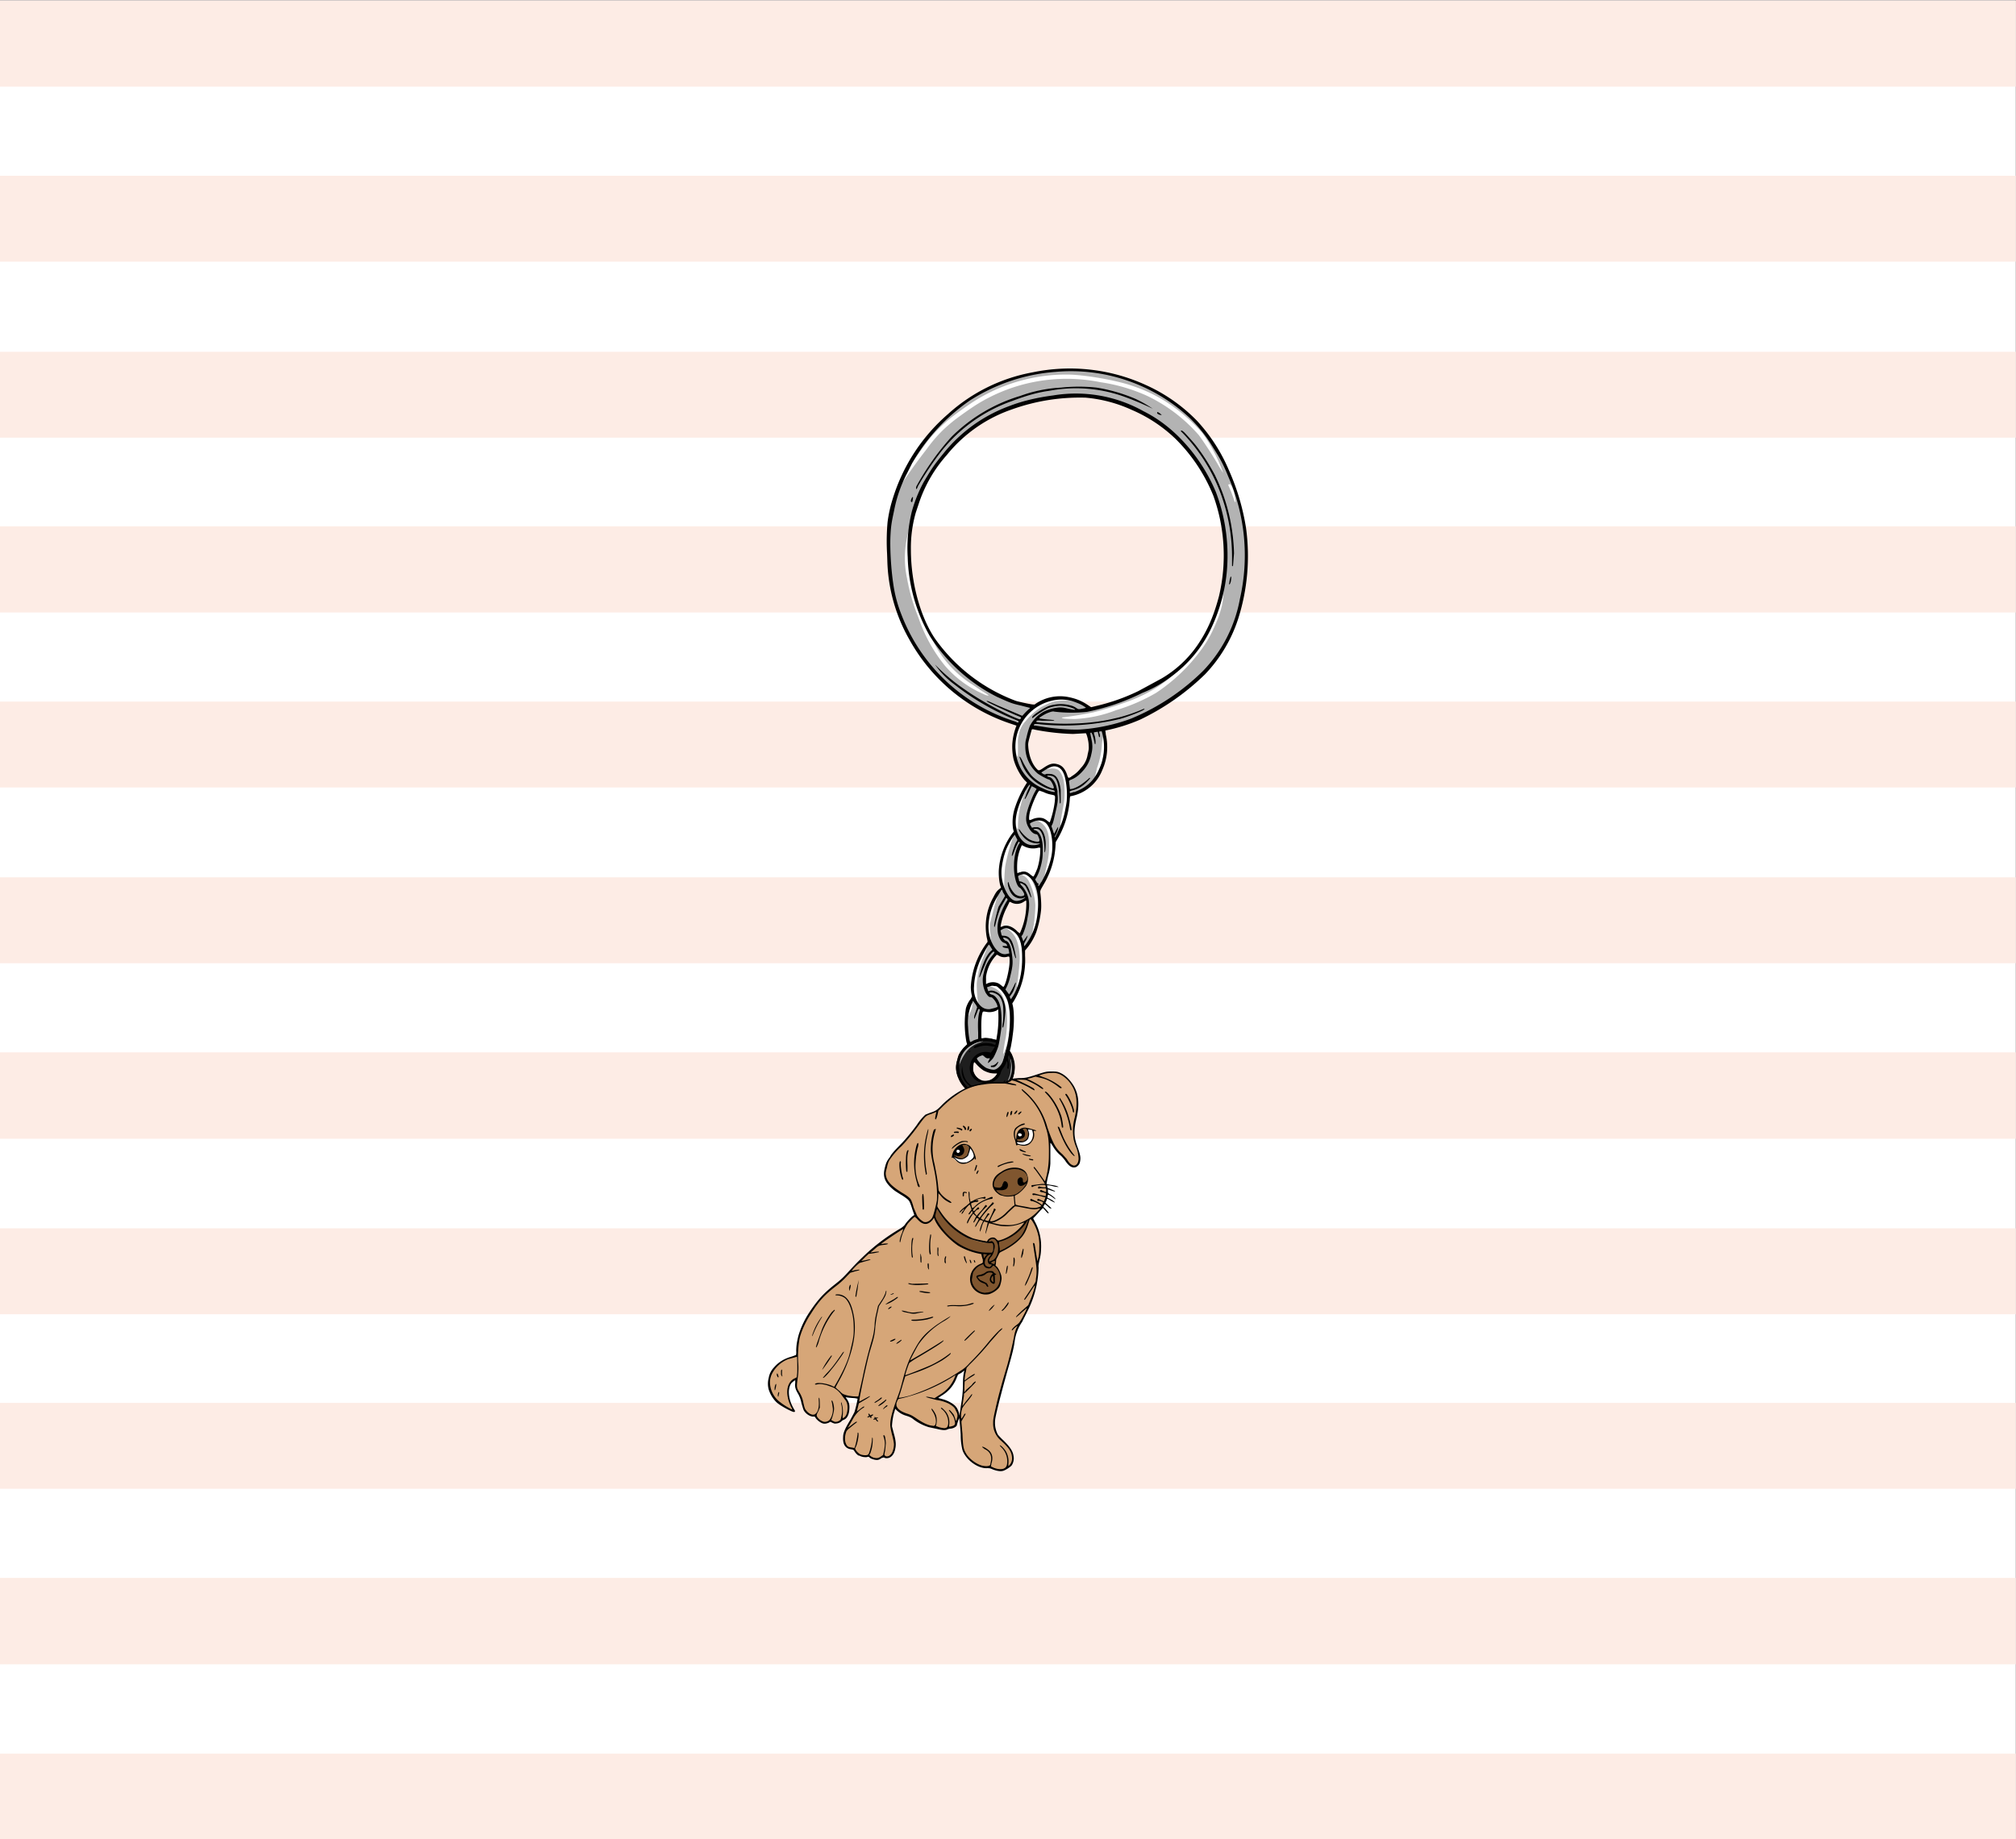 <svg xmlns="http://www.w3.org/2000/svg" xml:space="preserve" version="1.1" viewBox="0 0 821.1 749.3"><rect x="0" y="0" width="821.1" height="749.3" fill="#808080" stroke="none"/><g fill-opacity="1" fill-rule="nonzero" stroke="none" display="inline"><path d="M0 749.5h821V.2H0Z" fill="#fff" display="inline"/><path d="M0 732v-17.6h821v35H0V732m0-71.6v-17.6h821V678H0v-17.6M0 589v-17.5h821v35H0V589m0-71v-17.6h821v35H0v-17.5m0-71.6v-17.6h821v35.2H0v-17.6m0-71.4v-17.5h821v35H0v-17.5m0-71.6v-17.5h821v35H0v-17.5m0-71.4v-17.5h821v35.1H0v-17.6m0-71v-17.6h821v35H0v-17.5m0-71.6V71.6h821v35H0V89.2m0-71.4V.2h821v35.1H0V17.7" fill="#fdece5" display="inline"/></g><path d="M396.8 445.4c-1.3-.6-3-2-4-3l-1.4-2c-.3-.7-.7-1.3-.8-1.3-.6-.1-1.1-2.1-1.2-4.1 0-1.7.7-4.3 1.5-5.9a7 7 0 0 1 2.5-2.8l.9-.8-.4-2.8a32.8 32.8 0 0 1 .3-12.7c.4-1 1.7-3 2-3 .2-.1.3-1 .1-1.6-.2-1-.4-2.8-.3-3.9a30.8 30.8 0 0 1 6.3-17c.6-.5.5-1.2.1-2.8a21 21 0 0 1 2.3-15.4c1-1.8 1.7-3 2.6-3.6 1-.8 1-1.1.6-2.6-.7-2.5-.8-6-.4-8.8.5-3 2.4-7.3 4.7-10.6 1-1.6 1.2-2.2 1-3.2a18 18 0 0 1 .4-7.9 50.5 50.5 0 0 1 5.1-10.8c.1-.4 0-.6-.9-1.5-.5-.6-1.5-1.9-2-3a19.4 19.4 0 0 1-1.8-17.1c.5-1.2.6-1.8.4-2a71.1 71.1 0 0 1-26-14A72 72 0 0 1 362 228a95.8 95.8 0 0 1 .2-15.7c0-3 2-9.4 4.2-15a65.6 65.6 0 0 1 11-18.2c8-10 15.7-16.2 25.1-20.9a82.7 82.7 0 0 1 40.7-7.3 63.7 63.7 0 0 1 20.5 5.2 65 65 0 0 1 36.5 36 92.7 92.7 0 0 1 7.2 25 86.3 86.3 0 0 1-4.8 38.9 61.9 61.9 0 0 1-6.8 12 74.4 74.4 0 0 1-20.7 18.6 69 69 0 0 1-22.5 9.9c-3.2.8-3 .6-2.5 3.6.8 4.8.5 8.6-1 12.5a17.9 17.9 0 0 1-12.7 11.2h-.8l-.2 1-.2 2a55 55 0 0 1-2.1 9.2 30.9 30.9 0 0 1-3.5 6.6l-.3 3a29.5 29.5 0 0 1-4.7 14.5 8.9 8.9 0 0 0-1.5 3.1l.2 2.6a27.3 27.3 0 0 1-5.7 20.4c-.7.6-.7 1-.6 3.5a31.4 31.4 0 0 1-4.9 18.2c-.2.4-.4 1.2-.2 1.9a37.7 37.7 0 0 1-.3 14.4l-.4 2.4c-.3 1.4-.3 1.7 0 1.8.3 0 1.1 1.6 1 1.7 0 .2-.1.3.1.5l.2.5v.4c.4.3.8 2.4.7 3.8 0 1.8-.6 4.2-1.3 4.8-.3.3-.4.5-.4.8 0 .5-.2.8-1 1.4a9.3 9.3 0 0 0-2.3 2l-.7.4-1.9.7a11 11 0 0 1-8.7.1zm4.2-4.8.5-.2c.4.1 2-.3 2.7-.8.7-.5 1.7-1.6 2-2.4.3-.4.3-.4-.2-.4h-1.7a7 7 0 0 1-3.7-1.3c-.7-.5-2.4-2-2.8-2.7-.7-1-1.2-.6-1.6 1.2a5.6 5.6 0 0 0 3 5.9c.4.2.8.4.7.5 0 .4.9.5 1.1.2zm1-17.6h1.2l1.8.5 1.2.4.5-3a48 48 0 0 0 .5-9c0-.7-.1-.8-.7-1-.4 0-.6 0-1 .2a7.2 7.2 0 0 1-4.5.6c-.6-.2-.9-.2-1 0-.2.3-.8 3-.8 4.2v7.2l1.1-.1h1.7zm.6-21.9c1.8-.8 3.1-.6 4.6.5.5.5 1 .7 1.4.8.8.2 1-.3 2.2-5.2a22.4 22.4 0 0 0 1-7.6c-.2-.4-.9-.6-1.8-.4-1.1.4-1.7.3-2.6-.2l-1.3-.5c-.5-.1-.6-.2-1.3.8A16.8 16.8 0 0 0 401 401c.2.3 1 .4 1.5.1zm13.1-20.5c.5-.3 1.2-2.5 2-6 .6-2.8.8-3.6.8-5 .1-2.5 0-3-.6-3-.3-.2-.6-.1-1.2.3a6.2 6.2 0 0 1-3 .8 3 3 0 0 1-1.1-.4l-1.2-.5c-.4 0-.5 0-.7.3l-.7 1.5a27.4 27.4 0 0 0-2.4 6.2c-.8 2.7-.7 3 0 3.2l1-.1c.6-.3 1.4-.5 2-.3.8.2 2.6 1.3 3.3 2.1.7.8 1.5 1.1 1.8.9zm0-24.8c1.5-.5 2.2-.3 3.8 1 .8.7 1.7 1 2 .6l.6-1.3a35.4 35.4 0 0 0 2.1-11c-.1-.3-1-.4-1.8-.3-2 .4-3.2.3-4.4-.4l-1.5-.6-.6-.1-.4.8a24.2 24.2 0 0 0-1.7 11c0 .7.8.8 2 .3zm4.8-21.4c1.6-.8 3.5-1 4.5-.4.4.1.9.6 1.2.8.4.4.8.6 1.2.6l.6.2.2-1c1.1-3.2 2.2-9.2 2-10.6v-.4l-1.5-.2-3-1c-2-.8-2.5-1-2.9-.7-.5.4-1.6 2.6-2.8 6a28 28 0 0 0-1.5 6.4c.2.6 1 .8 2 .3zm16.4-17.7c1.6-.9 2.7-1.9 4-3.5 1.5-1.9 1.8-2.5 2.5-5.6.8-3.3.7-4.2 0-7.3-.4-2-.4-2-.9-2h-1.7a72.1 72.1 0 0 1-19.5-1.6l-1.2-.4-.2.4c-.2.1-.6 1.4-.9 2.8a14.4 14.4 0 0 0 2.8 14.1c1.1 1.2 1.3 1.1 3.3-.1 2-1.3 3-1.7 4.2-1.8 1.1-.1 1.6 0 2.7 1 1 .6 1.6 1.8 2.2 3.5.3 1 .4 1.1.8 1.2s.8 0 1.9-.7zM420 287.4l1.4.2 1.2-.6c3.2-2 6.4-2.8 10.2-2.8a13.6 13.6 0 0 1 3.3.5 15 15 0 0 1 6 2.6c2.1 1.4 2.2 1.4 5.2.7a80 80 0 0 0 21.6-8.7l5.3-2.9a48.7 48.7 0 0 0 12.9-11.9 58.1 58.1 0 0 0 10-23 70.3 70.3 0 0 0-3.3-42.2 69.3 69.3 0 0 0-14.6-21 58.8 58.8 0 0 0-17.8-11.7 48.6 48.6 0 0 0-11.6-3.8 32.9 32.9 0 0 0-9.8-1.5 81.8 81.8 0 0 0-29 5c-5.3 2-10.2 4.7-13.7 7.2a71.6 71.6 0 0 0-18.3 19.6 59.7 59.7 0 0 0-6.5 15 63.8 63.8 0 0 0-.8 29.3 70 70 0 0 0 5.3 17 67.1 67.1 0 0 0 34.8 31c2.2.8 6 1.7 8.2 2z" fill="#1e1e1e" fill-opacity="1"/><path d="m410.3 441 .5-1.6a8 8 0 0 0 .8-3.1c.3-1.9.3-2.7 0-4.2-.1-.9-.1-1 .1-.9.3.1.8 2.2.8 3.3l-.2 2.1c0 1.3-.3 1.7-.7 2.9-.6 1.3-1.1 2-1.3 1.6zm-7.6-4.4a14 14 0 0 0-3.3-2.2c-.9-.5-1-.6-1.7-1.8-.8-1.4-.9-1.8-.3-1.7.1 0 .6 0 1-.4l1.5-.9.8-.4.7.6c.5.5.7.5 1.2.5s.8-.2 1.3-.7l.9-1 .1-.4c.5-.2 1.3-4.1 1.6-8.4l.4-2.7a24 24 0 0 0 0-6c-.2-.4-.6-.3-1 0-.8.8-3.3 1-5 .7l-1-.2-.5 2c-.8 2.7-.8 3.5-.4 7l.2 2.8-1 .4a13.6 13.6 0 0 0-3.3 2c-.2.1-.2.1-.5-.5-.3-.8-.4-1.2-.8-4.3l-.5-3.4c-.1-1 .1-2.6.7-5.3.6-2.5.6-2.4 2-5.2l.5-1-.1-1a20 20 0 0 1-.4-4c0-.7.3-2 .9-4.6.8-3.7.9-4 2-6.3a48.8 48.8 0 0 1 4-6.5l-.4-2a18 18 0 0 1-.6-6 28.5 28.5 0 0 1 2.1-8 18 18 0 0 1 3.3-5l.9-1c0-.3 0-1-.3-1.7a23.5 23.5 0 0 1-.5-5.9 27 27 0 0 1 5.8-14.9c.3-.1.3-.6 0-1.6a18 18 0 0 1 .7-8.6 41.8 41.8 0 0 1 4.9-10c0-.6 0-.7-.7-1.4a20 20 0 0 1-3.7-21.5c.3-1 .4-1-2.2-1.6a73.7 73.7 0 0 1-41.6-34.7 68.7 68.7 0 0 1-8.6-32.6c-.3-5.5-.3-7.7 0-15a70 70 0 0 1 9.4-25 88.7 88.7 0 0 1 14-17.2 67 67 0 0 1 31.8-17 79.3 79.3 0 0 1 41.2.8 73 73 0 0 1 25.8 14.9c6.8 6.3 12 13.8 16 23 6.7 15.1 8.9 28 7.5 42.8a64.4 64.4 0 0 1-12.1 34.2 70.6 70.6 0 0 1-20.6 18 66.3 66.3 0 0 1-22.4 10c-2 .5-2.6.6-2.6.9 0 .2 0 .8.2 1.4 1 4 .8 8.6-.3 12-2 6.3-5.5 10.2-10.9 12.2a8 8 0 0 1-3 .8c-.3 0-.3-.2-.6 3.3a37.8 37.8 0 0 1-5.2 15c-.6.8-.6 1-.7 3.3 0 2-.5 5.2-1.3 7.3a43.3 43.3 0 0 1-4.5 9.3l-.4.7.1 1.4c1 6 .2 11.6-2.2 16.7-1.2 2.4-2.9 5-3.7 5.5-.4.3-.4.2-.3 3a32.2 32.2 0 0 1-2.9 15.2 40 40 0 0 1-2 3.6c-.3.2-.4.4-.2 1.2.6 3 .7 6 .3 10.3-.3 3.8-.4 4-1 4.6-.7.7-1 1.7-1.9 5-.7 3.5-1.6 6.3-2 6.4l-.8.7c-.6.5-.7.5-1.9.5h-1.5s-.2 0-.4-.3zm-.4-35.6a5.2 5.2 0 0 1 3.2-.5c.7.2 1 .4 1.9 1 .5.5 1 .9 1.3 1 .5 0 1-1 1.9-5 .7-3 .8-3.7 1-5.2.1-2.7.1-3-.4-3H410c-1 .3-2.1.1-3-.5l-1-.4c-.4 0-1.8 2-2.7 3.5a15.5 15.5 0 0 0-2 8.3c0 1 .2 1.2 1 .8zm13.5-20.6c.9-1.7 2.4-8 2.6-10.6v-3c-.1-.5-.7-.8-1-.3-.3.6-2.6 1.4-3.7 1.3-.4 0-.9-.2-1.3-.4-.9-.6-1.4-.7-1.6-.2l-.6 1.4a28.5 28.5 0 0 0-3 8.7c0 .7 0 .8.2.9l.6-.1c.5-.4 2-.7 2.5-.6a9 9 0 0 1 3.9 2.5c.6.7 1 1 1.3.5zm-.2-24.8c1.7-.5 2.3-.3 4 1 1 1 1.4 1 1.7.7l.7-1.3c.4-.9.7-1.7 1.3-4.5.7-3 .8-3.6.8-5 0-1.2 0-1.6-.3-1.7-.1 0-.7 0-1.3.2h-2.3c-1.2 0-1.3 0-2.1-.4l-1.5-.7-.6-.2-.6 1.4a22 22 0 0 0-1.5 9.2c0 1.9.1 2 1.7 1.4zm4.6-21.3c1.2-.6 2.8-1 3.8-.7 1.2.2 1.8.4 2.5 1.2.4.4.8.7 1 .7.3 0 .3 0 .6-1 .7-2 1.7-6.8 1.9-8.5.2-2.5.4-2.3-1.3-2.6-1.3-.2-1.8-.4-3.2-1-2.5-1-2.3-1-3 0a32.3 32.3 0 0 0-3.8 11.7c.1.6.6.6 1.5.2zm15.6-17.2a15 15 0 0 0 5.4-4.5 11.1 11.1 0 0 0 2-4.5c.8-3.3.9-4.6 0-8l-.3-1.7-.6-.1H440c-3 .4-6.4.2-11-.3-4.6-.6-6.5-1-7.6-1.2-1.2-.4-1.2-.4-1.4-.1-.3.6-1.4 5-1.4 6.1a15.5 15.5 0 0 0 2.1 9 8.1 8.1 0 0 0 2.3 2.5l2.5-1.2c3.3-2 4.7-2.2 6.5-.7.5.3 1 1 1.3 1.3.5.8.7 1.3 1.3 3 .1.5.5.6 1.2.4zm-15-29.8c.7 0 1 0 2-.6a18.6 18.6 0 0 1 14-2.1c2.4.7 5 2 6.4 3.1.8.7 1.5.7 3.8.2l9.1-2.8a108.9 108.9 0 0 0 17.2-8.4c5.8-3.2 11.8-9 15.7-15.2a68.7 68.7 0 0 0 9.4-42.6 63.5 63.5 0 0 0-41.9-54.2c-2.8-1.1-10.7-3-13.2-3a72 72 0 0 0-17.9.9A71 71 0 0 0 400 172a55.5 55.5 0 0 0-9 6.9 56.2 56.2 0 0 0-6.3 6.8 56.4 56.4 0 0 0-9.5 15.7A56.2 56.2 0 0 0 371 217a84 84 0 0 0 1.6 23.6 53.3 53.3 0 0 0 12.4 25.2 66.7 66.7 0 0 0 26.8 19.3 46 46 0 0 0 9 2.1zm-30.2 145.9c.2-1.7 1-3.8 2.1-5.2a8 8 0 0 1 2.6-2c1.5-1 2-1.3 3.2-1.6 2.4-.5 2.6-.4.3.4-2 .6-3.9 2-5.3 3.8a21.6 21.6 0 0 0-2.8 5.3v-.7z" fill="#b3b3b3" fill-opacity="1"/><path d="M408.6 429.1c0-.6.5-3.8 1-6.2 1.2-7.5.5-14.3-1.7-17.9a7.9 7.9 0 0 0-4-3c-1-.3-1.2-.4-1.1-.8.2-1 3.3.2 5 2 2.5 2.6 3.7 7.4 3.6 14.4a38.2 38.2 0 0 1-2.7 11.9s0-.3 0-.4zm-14.8-14.4a31.2 31.2 0 0 1 1.6-6h.5c.2 0 .2.4 0 1.7a14 14 0 0 1-.9 2.3l-.7 1.6c-.2.9-.5 1-.5.4zm3.9-6.3a23.1 23.1 0 0 1-1.2-5.3 27 27 0 0 1 2.8-13l1.3-3c.8-1.9 1-2.1 1.4-2 .5.1.3.4-2 6a38 38 0 0 0-2.2 9.6c0 1.5.1 4.4.4 6.6.2 1.9 0 2.3-.5 1.1zm16.6-7.6c.6-4 1-8.8 1-10.3 0-4.2-1-8-2.5-9.8a11 11 0 0 0-3-2.6c-.8-.5-1-.8-.9-1 .2-.4.7-.4 1.5 0 2 1.2 4 3.4 4.9 5.7 1 2.5 1.5 6.6 1.2 9.9 0 1.3-1.3 7.6-1.9 8.7-.4 1-.6.7-.3-.5zm-11-16.4c-1.6-4-1.8-6.8-.8-10.7a40 40 0 0 1 1.8-6.2c1-3 2-4.8 2.6-4.6.4 0 .3.6-.3 1.7s-2 6-2.7 9c-.5 2-.7 2.7-.7 3.8a48 48 0 0 0 .8 7.7c-.2.2-.4 0-.7-.7zm17.1-4.1a63 63 0 0 0 1.3-11.5 24.6 24.6 0 0 0-2.8-10.1 5.3 5.3 0 0 0-2.5-2.2c-.9-.4-1.1-.9-.7-1.2.2-.1.4 0 1.2.3.6.1 1.3.6 1.7 1 2 1.5 3.8 6.4 4.2 11 .4 4.1 0 7.5-1.4 11.5-.6 1.8-.7 2.2-1 2.1v-1zm-11.8-18-.9-5.3a42.7 42.7 0 0 1 4.4-16.7c.1-.2.6 0 .7.3a70.4 70.4 0 0 0-3.4 12.4 71.7 71.7 0 0 0-.3 10.7l-.5-1.4zm16.8-5.4.9-4.2c1-4.4 1-6 1-8.8 0-5.3-1.2-7.8-4.7-9.6-.8-.5-1-1-.5-1.2.2-.1.3 0 .4 0l1 .5c2 .9 3.8 3 4.6 5.2 1.2 4.1.8 11.3-1 15.3-1 2.3-1.6 3.4-1.7 2.8zM414 337c-.4-1-.6-3.4-.5-4.6a31.6 31.6 0 0 1 3.7-10.8c.7-.4.7.6 0 1.9a36 36 0 0 0-2.6 13.4c0 .7 0 .8-.2.7-.1 0-.3-.2-.4-.6zm18-.8c-.2-.3.2-3 .8-6.2.7-3.6.8-4.7.8-7.2 0-3.2-.3-5.3-1.2-7.3-.7-1.3-1.3-2-2.2-2.2-.8-.3-2.2-.3-3.4 0-.7.1-1.1 0-1-.3s1.5-1 2.3-1c3-.3 4.6.8 5.8 4.2 1.2 3 1.3 7.9.5 12.5-.4 2-1.5 6-2 7.2-.2.5-.4.6-.5.3zm14-19.8.8-3.5a35 35 0 0 0 2-9.4c.1-2 .5-3.6.7-3.7.4 0 .5.3.5 1.3v2.9c-.1 1.8-.2 2.2-.9 5.1a17 17 0 0 1-1.6 5c-.9 2-1.2 2.6-1.4 2.5 0 0-.2-.1-.1-.3zM413.7 306c-.4-2.6-.4-2.9-.3-4.5 0-2.2.8-4.6 2-6.7a29.7 29.7 0 0 1 7.3-7.4c2-1.3 5-2.7 7-3a19.8 19.8 0 0 1 6.6 0c1.4.3 4.8 1.7 5 2 .1.2-.8 0-2-.3a22.9 22.9 0 0 0-9.5-.4c-1.8.4-4 1.4-5.8 2.4a26.7 26.7 0 0 0-6.3 5.7 10.6 10.6 0 0 0-2.7 5.4c-.4 1.7-.5 2.2-.4 4.3 0 4.9 0 4.8-.3 4.7-.1 0-.4-1-.6-2.2zm18.8-13.7a160.9 160.9 0 0 0 12.8-2.1c3.8-1 8.6-2.4 14-4.4 5.6-2 10.7-4.8 14.4-7.5a62.7 62.7 0 0 0 21.4-27.6c1-2.3 2-6.5 2.2-9 0-1.6.2-1.9.6-1.8.4.1.5.5.4 1.8-.2 4.7-1.3 8.5-4.2 14.8a47.9 47.9 0 0 1-5 8.4 71.9 71.9 0 0 1-18.3 17.4 74.9 74.9 0 0 1-16.2 7 53.2 53.2 0 0 1-16.7 3.6c-4.1 0-5.5-.2-5.4-.6zm-31.8-9.5a43.3 43.3 0 0 1-16-11.8 64 64 0 0 1-10.7-19.6 78.5 78.5 0 0 1-4.6-15.9 40 40 0 0 1 .7-19.2 44.2 44.2 0 0 1 2.6-8.6l-.8 3.3c-.5 2.3-.7 3.8-.8 5l-.5 4.2c-.8 5.3-.8 7.7.2 14.3 1 5.9 2 9.7 5.2 17.8 1.4 3.6 1.7 4.2 3.7 8.2a44.2 44.2 0 0 0 17 18.8l2.9 2c2.8 1.7 3 1.9 3 2-.1.2-.8 0-2-.5zm-37.5-77a96.4 96.4 0 0 1 3-8.7c.7-1.7 1-2.5 2-3.7l2.5-3.6c3-4.5 6.1-8.8 7.2-10.2a60.6 60.6 0 0 1 8.2-8.4c2-1.8 7.9-6 10.9-7.9a70.2 70.2 0 0 1 38.6-10.7c6.8.2 19 2.3 25.3 4.5a61 61 0 0 1 16.6 8.3 71.1 71.1 0 0 1 12.2 11 64.4 64.4 0 0 1 8.5 16.3l-1.6-2.5c-2.3-4.2-7-11.2-8.3-12.9a65.5 65.5 0 0 0-21-16 70.5 70.5 0 0 0-19.1-5.6 69.3 69.3 0 0 0-51.2 9.6c-2.6 1.7-7.4 5.1-9.3 6.7-3.7 3-7 6.4-10.3 11a230 230 0 0 0-11.2 15.7 26.6 26.6 0 0 0-3 7.1zm10 .4c0-.2 0-.2 0 0v.2-.2zm129.3-3-1-2.7-.9-2.1c-.4-.8-.4-1-.1-1.1.6-.3 1.1.5 1.9 2.6.3 1.1 1 4.5.8 4.5-.2.3-.3.1-.7-1.1z" fill="#fff" fill-opacity="1"/><path d="M396.3 445.8c-1.3-.7-2.8-1.8-3.8-3a12.7 12.7 0 0 1-2.7-5.1 9.4 9.4 0 0 1 0-5.6c.5-2 .5-2.2 1.3-3.4.5-.7 1.2-1.8 1.8-2.3l1-1-.3-1a41.5 41.5 0 0 1-.2-13.6c.3-1.1 1-2.7 2-3.9l.5-1a16.7 16.7 0 0 1-.5-3.8A33 33 0 0 1 402 384c.3-.3.3-.4-.1-2.1a24.4 24.4 0 0 1 2.7-16.4c1-2 1.5-2.6 2.4-3.3l.7-.6-.4-1.2a23.3 23.3 0 0 1-.5-5.8 28.1 28.1 0 0 1 5.6-15.2l.5-.6-.3-1.2a18.9 18.9 0 0 1 .6-8 43.6 43.6 0 0 1 5.1-10.8l-1-1c-2-2.2-3.8-5.8-4.5-8.6a24 24 0 0 1-.5-6.1 25.2 25.2 0 0 1 1.7-7.5l-2.7-.9a73.6 73.6 0 0 1-41-34.3 68.2 68.2 0 0 1-8.9-32.1l-.1-2.8a87.1 87.1 0 0 1 .2-12.8 54 54 0 0 1 2.1-9.5 74.4 74.4 0 0 1 22.5-34.5 70 70 0 0 1 34.4-17 74.5 74.5 0 0 1 46.3 5.2 67.8 67.8 0 0 1 20.8 14.6 69.3 69.3 0 0 1 12.9 20 93.7 93.7 0 0 1 7 23.6 84.4 84.4 0 0 1-3.3 37.3 59 59 0 0 1-13.4 22.3 98.9 98.9 0 0 1-26.3 18.4 70.3 70.3 0 0 1-14.3 4.5l.2 1.7a22.9 22.9 0 0 1-1.4 14.3 17.3 17.3 0 0 1-13.1 10.8s-.2.7-.2 1.4A37 37 0 0 1 430 343l-.1 1.4a34 34 0 0 1-4.7 15.7c-1.7 3-1.6 2.6-1.4 4.3.2 1.8.4 4.5.2 6.5a41 41 0 0 1-2 9 23.8 23.8 0 0 1-4.5 7.3v2.1a32.3 32.3 0 0 1-5 19.2c-.2.1-.2.3-.1.7.7 2.5.7 7.7.2 11.5l-.4 3-.5 2.8-.4 1.6.6 1c1.5 2.8 1.8 5.8 1 8.8-.4 1.8-1 3-2 4.3a12.2 12.2 0 0 1-14.5 3.6zm4.7 0a10.9 10.9 0 0 0 10.2-15.4l-.3-.7-.2.6c-.3.4-.2.7.1 2 .3 1.3.3 1.6.1 2.3 0 .8-.2.9-.4.8s-.3-.2-.2-1c.2-1.5-.2-2.8-.5-1.6-.1.6-.7 1.7-1.4 2.6-.3.4-.7 1.1-.8 1.7a6.2 6.2 0 0 1-5 4.1c-.9.2-1.1.2-2.6-.2-1.6-.3-1.7-.4-2.7-1.1a6 6 0 0 1-2.2-6 6.4 6.4 0 0 1 7.3-5.3l1.2.2.6-.8.8-1.2.2-.4-1.6-.2c-2-.4-3.3-.3-5.2.3-1.5.6-2 .6-1.7 0 .1-.5 2.7-1.4 4-1.5 1.3-.1 3 0 3.8.4l.9.3.2-1-1.4-.3a11.2 11.2 0 0 0-11 3.4 9.7 9.7 0 0 0-2.3 4.7c-.4 1.7-.4 2-.2 3.3a11 11 0 0 0 4 7.6c1.9 1.5 4 2.2 6.3 2.3zm-4-2a12.4 12.4 0 0 1-4-3.4 7.2 7.2 0 0 1-1.2-5.4v-1l.2 1.2c.3 3 1.3 5.1 2.6 6.2a10.5 10.5 0 0 0 7.7 2.6 10 10 0 0 0 6.5-3.4c.6-.8.8-.8.4 0-.4.9-.6 1.2-1.6 2a11.6 11.6 0 0 1-3.8 2c-2 .5-5 0-6.8-.8zm-2.5-15.3.4-.3c.3-.2.3-.2.3 0s-.4.5-.6.4c0 0-.1 0 0-.1zm7.8 11.7c1.3-.1 3-1.3 3.8-2.7v-.2H405c-1.6 0-3-.5-4.4-1.2a15.5 15.5 0 0 1-3.3-3l-.5-.4c-.3.1-.5 2.4-.4 3.4a5.6 5.6 0 0 0 3 3.8c.7.4 2 .5 3 .3zm2.4-4.4c1.3 0 3-1.6 3.7-3.4a49.5 49.5 0 0 0 2.5-10.6c.7-6 .6-10.7-.5-14-.6-1.8-2.2-4.2-3.4-5.1-.9-.9-1-1-2-1-1-.2-1-.2-3 .5l.5 1.6.7-.2c1.3-.3 3.3.6 4.4 1.9 1 1.2 1.8 3.5 1.9 5.7 0 2.3-.7 7.5-1 7.4-.3 0-.3-.4 0-2.3.2-1.7.2-4.6.1-5.8-.1-2.2-1-4.3-2.2-5.2-.8-.6-2.3-1.2-3-1-.2 0-.4 0-.4.2s.5.6 1 .7c.8.2 1.4.7 2.2 1.8 1.1 1.7 1.6 4 1.7 7.7v3.3c0 1.1-.9 6.6-1.2 7.8-.3 1.4-1.8 4.9-2.5 5.6-.6.7-1.6 1.7-1.9 1.6l.4-1 .5-.9h-.4c-.6.2-1.3-.1-1.8-.6a3 3 0 0 0-.8-.6 5.6 5.6 0 0 0-2.1 1c-.3.3-.3.4.2 1.1a12 12 0 0 0 3.3 3c.8.4 2.3.8 3.1.8zm-1-1.2c-.4-.2 0-.6.4-.5.4 0 1.3-.4 1.9-1.1.6-.7.8-.5.3.3-.3.7-.9 1.2-1.4 1.4h-1.3zm-7.5-10.6a12.4 12.4 0 0 1 1.6-.6l.6-.2v-2.5c-.2-4 0-6.4.4-8.1.4-1.4.3-1.5 0-1.5-.3-.2-.3-.1-1.2 2.2l-.7 1.7c-.2.1-.2-.5 0-1.4l1-3c.2 0 0-.7-.6-1.5l-1-1.4-.4 1a18.6 18.6 0 0 0-1.6 9.6c.1 2.8.6 6.1.9 6.2l1-.4zm5-1.2c.6 0 1.5.1 2.8.4l1.8.4.1-.6.4-2.6a47.8 47.8 0 0 0 .3-8.2v-1l-.8.5a6.6 6.6 0 0 1-4.1.5c-1.1-.2-1.3-.1-1.4 0-.5 1-.7 3.7-.6 7.8 0 3.2 0 3 .3 3l1.2-.2zm2-11.7 2-.5 1.1-.4-.1-.6a7.3 7.3 0 0 0-1.9-3c-.2-.2-.5-.4-1-.4s-1-.5-1.8-1.7a11.2 11.2 0 0 1-.8-8.2c.6-2.9 1.7-4.9 3.5-7.1.9-1 1-1.4.6-1.5-.6-.2-2.5 2.4-3.3 4.5a2342.2 2342.2 0 0 1-2.5 6c-.3 0 0-1 .7-3.4 1.2-3.6 2.2-5.6 3.7-7.2l.8-.7-.7-1.1c-.3-.6-.7-1-.8-1a48.3 48.3 0 0 0-3 5.4 30.2 30.2 0 0 0-3 11.8c-.2 2.2.4 4.5 1.5 6.3 1.3 2 2.8 3 5 2.8zm9.4-5.3c2.6-4.4 3.8-9.7 3.7-15.9 0-5.5-1-8.4-3.2-10.2-1.3-1-2.6-1.6-3.4-1.6-.7 0-2 .7-2.2 1l.3 1.2c.1.7.3.9.5.9 1.5 0 2.3.3 3 1.1 1 1 1.7 3.2 2.3 6.7.3 1.5.3 1.3 0 1.3l-.5-1.5c-.8-3.3-1.8-5.7-2.7-6.3-.6-.4-1.7-.7-1.8-.5-.2.1.5 1 .9 1.2 1.4.3 2.3 2.2 2.7 5.9.4 3 .3 4.5-.7 8.5a19.2 19.2 0 0 1-2 5.5l1.5 2c.2-.2 1.8-3 2.2-4 .8-1.8.7-.5-.2 1.9a7 7 0 0 1-1.1 2.1l-.7 1 .3.5.2.5.9-1.3zm-10.4-5.2c1.6-.7 3.4-.6 4.8.2l1.3 1 .3.3.3-.3c.9-1.3 2.3-7.4 2.3-10.1 0-2.2 0-2.2-1.1-1.9-1.1.3-2.4.1-3.3-.5l-.8-.4-.9 1a16.2 16.2 0 0 0-3.5 8v3l.6-.3zm7.4-11.9 1-.2.5-.1-.2-1.1c-.2-1-.2-1-.5-1-1.4-.2-1.7-.3-1.9-.5-.4-.4-.1-.5.8-.4h1l-.3-.7c-.3-.3-.5-.5-1-.6-1-.3-1.9-1.4-2.5-3.6-.4-2-.3-4.3.5-6.7.8-2.5 2.2-5.4 3-6.6.5-.7.5-.9 0-1.3-.2-.2-.3 0-1 1.3l-1.3 2.2c-.7 1.5-1.7 4.7-2.1 6.5s-.7 2.3-.7 1.1c0-1 1.4-6.4 1.8-7.6l2.4-4c.3-.4.3-.4-.2-1.3a3 3 0 0 1-.6-1.3c-.2-.5-.4-.4-.7.2l-1.2 2a24 24 0 0 0-3.8 12.5c0 6.1 3.6 11.6 7 11.2zm8.1-3.8a25 25 0 0 0 4.8-12.2c1-7.7-.3-13.2-3.6-15.7-1.2-.9-1.7-1-2.8-.7-.4 0-1 .3-1.2.4-.3.3-.3.4 0 1.3l.2 1 1 .2 1.4.7c1 .8 1.7 2.4 2.3 4.6.3 1.1.3 1.1 0 1l-.3-.7c-.4-1-1.5-3.3-2-4-.7-.6-1.7-1.2-2-1 0 0 0 .3.3.7a11 11 0 0 1 2 2.7c1.6 3 1.7 5.7.7 10.7a27.2 27.2 0 0 1-2 6.9l-.5.6.4 1 .4 1.1.3-.5a25467.3 25467.3 0 0 0 1.4-1.9c.2 0-.5 1.8-1 2.5l-.4.8v1.1l.6-.6zm-2.2-5a28.8 28.8 0 0 0 2.5-12.7l-.1-.4-.7.4a4.9 4.9 0 0 1-5.2.5c-.7-.4-.9-.4-1 .1l-1 2a25.6 25.6 0 0 0-2.5 7.8l.6-.1c1.6-1 4.3-.2 6.3 2 .9.7 1 .8 1.1.5zm-.6-13c.9-.1 2.6-1 2.7-1.4l-.6.2c-.7.4-1.6.4-2.6.1-1.6-.5-2.6-1.6-3.4-3.6-.4-1-.7-2.6-.4-2.8.1-.2.2 0 .4.8a9.7 9.7 0 0 0 2.5 4.1c1 .7 2.1 1 3 .7.6-.1.8-.4.6-1a8 8 0 0 0-1.6-2.3c-1.4-.3-2.7-5-2.5-9.5 0-3.1.9-6.5 1.9-8.2.5-.7.5-.7.3-1-.2-.1-.2-.2-.4 0a31 31 0 0 0-2 4.6c-.3.7-.4 1-.6 1.1-.4 0 .7-3.6 1.5-5.3l.7-1.2-.5-1-.6-1.2a30.3 30.3 0 0 0-3.6 6.3 30.3 30.3 0 0 0-1.8 8 17.3 17.3 0 0 0 2.7 10.3c1.4 2 2.7 2.7 4.3 2.3zm9.2-7.5a37 37 0 0 0 3.7-8.8c1.7-5.7.6-13.4-2-15.5a4.8 4.8 0 0 0-3.4-.8c-1 .1-2.7.9-2.9 1.2 0 .1 0 .5.4 1l.4.7.9-.2h1.5c1.8.4 3.2 3.2 3.2 6.8 0 2.2-.2 3.5-.5 3.4v-1c0-2-.3-4.8-.8-6-.7-2-1.7-2.8-3.1-2.5-.7 0-.7.3-.1.5 2 .4 3.3 3.2 3.3 7.4 0 2.6 0 4-.6 6.5s-1.2 4-2 5.4l-.5.8.5.8c.2.4.4.7.7.8.2 0 .2.2.2.3-.2.3-.2.7 0 .8 0 0 .6-.7 1-1.6zm-8.7-4c1.5-.7 2.9-.4 4.4 1l1 .7c.3 0 1-1.6 1.7-3.3a26.8 26.8 0 0 0 1.2-8.4c-.1 0-.5-.2-1 0a8 8 0 0 1-5.5-.6l-1-.5a19.2 19.2 0 0 0-1.9 7.4c-.1 2 0 3.9.1 4l1-.4zm5.6-11.1c1.1 0 2.5-.4 2.6-.7h-.7a7.7 7.7 0 0 1-6.2-2.8c-1-1.2-1.8-2.5-1.7-2.9 0-.3.1-.2.7.7a14.8 14.8 0 0 0 3 3c1.2.9 3.6 1.5 4.4 1.2.3-.2.3-.2.2-1l-.5-1.3c-.3-.5-.3-.6-1-.7-1-.2-2-1.1-2.8-2.6-1.7-2.8-1.4-5.5 1.2-11.8a25.8 25.8 0 0 1 2-4 8 8 0 0 0-2-1.1l-.7 1.4c-1 2.2-1.9 3.8-2 3.8-.2 0-.3 0 .3-1.3.2-1 .9-2.3 1.7-4.2v-.4c-.3 0-1.6 1.8-2.4 3.7-3.8 7.7-4.4 13.1-2 17.4 1.5 2.5 3.4 3.7 5.9 3.6zm9.7-5.2a32.2 32.2 0 0 0 3-8.4c.5-2.5.8-4.1.8-4.9a31 31 0 0 0-.8-9.3c-.7-2.5-1.8-3.8-3.4-4.2-1.3-.3-2.3 0-4.5 1.3l-1.7 1.1.5.4c.5.4 1.1.5 1.3.3.1-.2 1.7-.2 2.6 0 1 .3 1.8.9 2.3 2 .6 1 1 2.7 1.2 4.4v5.2c-.2.6-.4.3-.4-.4-.2-6.5-1-9.4-2.7-10.3-.6-.3-2.3-.5-2.4-.2 0 .1.4.4.8.4 1.2.3 2.2 1.7 2.9 3.7a99 99 0 0 0 .5 2v1.3c.3 2.3.1 3.6-.9 7.8-.6 2.8-1 4.3-1.3 4.7-.3.6-.3.6 0 1.3l.5 1.5c.1.5.3.7.4.8l.7-1.4.8-1.3c.3 0-.3 2-.8 3-.3.4-.6 1-.5 1.1 0 .2 0 .2.2 0l1-1.9zm-10.6-5.2c1.6-.8 3.5-1 4.9-.5a6 6 0 0 1 1.6 1c.8.6.9.7 1 .5a39 39 0 0 0 2-8.3c.2-2.7.4-2.5-1.5-2.9-1-.2-2-.5-3-1l-1.7-.6c-.6-.2-3.3 6-4 9-.3 1.4-.4 3 0 3l.7-.2zm9.4-11.2.1-.4c0-.1-.2-.3-1-.5-1.5-.3-3.4-1.1-5.2-2.2a16.7 16.7 0 0 1-7.6-9.6 11.8 11.8 0 0 1-.6-1.6c.1-.4.5.1 1.2 1.5.9 2 2.9 5.2 4 6.3 2 2 6 4.4 8.3 5 .6 0 .7-.2.2-1.4-.6-1.4-1.2-2.2-1.9-2.3-.7-.2-3.3-1.6-4.4-2.4a14.4 14.4 0 0 1-5-11.1c0-1.3 0-1.8.5-3.6a32 32 0 0 1 1.4-4.8l.6-1a14 14 0 0 1 4.5-4.4c1.7-1 4.2-1.8 6.8-2 1.3 0 1.6 0 3.7.5 2.6.6 3.4.6 2.3 0a15.5 15.5 0 0 0-5.6-1.2 17 17 0 0 0-5 1 36 36 0 0 0-5.8 3.7c-.4.4-.7.4-.6 0 0-.8 4.7-3.8 6.8-4.6 2.9-.9 5.8-1 8.5-.3 1.4.3 1.8.6 2.5 1 .5.4 1 .6 1.2.6.8 0 3-.5 2.9-.6a15 15 0 0 0-3.7-2 16.3 16.3 0 0 0-10.4-.8 19.2 19.2 0 0 0-13 26.4 18 18 0 0 0 9.4 9.2 15 15 0 0 0 5 1.6zm8 0c5.8-2.1 9-5.5 11.2-12a22 22 0 0 0 0-12.8l-1 .1v.5l.3.9v.6c0 .2 0 .3-.2.3s-.3-.5-.4-1a59.4 59.4 0 0 0-.3-1.2s-1.5.2-1.6.3l.2.9c.5 1.2.7 4 .3 3.9l-.2-.4c0-.6-.7-3.2-1-3.8-.3-.6-.3-.6-.6-.5-.2 0-.1.5.2 2 .6 2.6.7 4.3.1 6.7a14 14 0 0 1-3.5 6.9c-1.6 1.8-3.2 3-5 3.6-.4.2-.6.4-.6.6l.4 3.2 1.2-.2c.8-.3 1.6-.6 2.9-1.4 1.5-1 3-2.2 3.8-3h.3c.1.2-.8 1.2-2 2.3a11.6 11.6 0 0 1-4.9 2.7 5 5 0 0 0-1.4.5c0 .3 0 .7.2.7l1.6-.5zm-1.3-6.3a13 13 0 0 0 4-3.5 10 10 0 0 0 2.8-5.6c.5-2.1.5-2.4.4-3.7 0-1.8-.9-5-1.2-4.9l-5.2.3a94.7 94.7 0 0 1-15.3-1.7c-1.2-.3-1.3-.3-1.5 0l-.8 2.9c-.6 2.2-.7 2.7-.6 3.8.2 3.4 1.3 6.6 3 8.7 1.2 1.4 1.2 1.4 2.8.4 2.9-2 4.1-2.3 6-1.8 2 .5 3.3 1.9 4.2 4.9.2.5.4.7.5.7l1-.4zm-21.5-22c.3-.4.2-.6-.2-.8l-1.5-.6a102.3 102.3 0 0 1-24.2-14.1 34.7 34.7 0 0 1-8-8.2 79 79 0 0 0 12.6 10.5c5.5 3.9 14.6 8.9 20.4 11.3 1.5.6 1.5.6 1.8.4.3-.3.4-.6 0-.8l-2.4-1c-3.2-1.4-7.8-3.5-10.5-4.9-1.3-.7-1-.9.4-.3l3.3 1.5a1708.6 1708.6 0 0 1 9.4 4l.6.2.7-.8a29 29 0 0 1 2.5-2.4l-3.5-.9c-4-.9-4.4-1.1-10-3.6a69.8 69.8 0 0 1-27.4-24.8 68.4 68.4 0 0 1-9-32.1 63 63 0 0 1 1.7-18.7 57.5 57.5 0 0 1 4.8-11.9c3.4-5.7 4.1-6.8 8-11.6a61.4 61.4 0 0 1 27.2-19.5c5.2-2 11.3-3.4 17.5-4.2a56.3 56.3 0 0 1 36.8 6.4c7 3.5 13.1 8.5 18.5 14.9a69.9 69.9 0 0 1 11 18 73 73 0 0 1 4.4 33.2 69 69 0 0 1-6.9 23.6 51.6 51.6 0 0 1-15.5 18.3 49.5 49.5 0 0 1-12 6.8 90.1 90.1 0 0 1-22.5 7.7 59.6 59.6 0 0 1-13.3-.1c-.5-.2-1.3 0-2.8.6-1 .4-3.3 1.8-3.3 2 0 .2.5.3 3.3.6 2.5.2 3 .3 2.7.5h-5c-1.6-.2-2.1-.1-2.2.3-.1.3 0 .3 3.5.6 10.1.8 20.6.1 28.2-1.8 3.9-.8 8.5-2.4 11.2-3.6 1-.4 1.3-.5 1.1-.2-.3.6-6.4 3-10 4a97.8 97.8 0 0 1-32 2.2c-2.6-.3-2.8-.2-3 .2 0 .3 0 .3.6.3l2.7.4c5.9 1 11.6 1.3 15.2 1.2 7-.4 14.6-2 21.2-4.5a91 91 0 0 0 29.2-19.4 57 57 0 0 0 15-29.3 79.8 79.8 0 0 0-4.8-50c-2-5-3.4-7.4-6-11.5a60.6 60.6 0 0 0-9.6-12.2 70.9 70.9 0 0 0-54.7-18.8 74.9 74.9 0 0 0-34.8 11.6 78.8 78.8 0 0 0-23.6 25.6l-2 4a54.8 54.8 0 0 0-5.3 15.1c-1 4.7-1.3 6.2-1.5 10.1-.3 5.2.2 13.8 1.1 19.8A53.5 53.5 0 0 0 367 250a73 73 0 0 0 46.7 44c.6.4.9.4 1 .2zm86-56.9c0-.7.4-2.5.6-2.6.3 0 .2.6 0 2-.4 1.3-.7 1.6-.7.6zM371 204c0-.4.4-1.4.7-1.5.2-.2.2.4 0 1.3-.1.7-.2.8-.4.7-.2 0-.3-.2-.3-.5zm130.8 26.4V228a74.9 74.9 0 0 0-4.5-26.6 71.4 71.4 0 0 0-15.8-25.2c-.5-.4-.7-.8-.4-.8h.3l.8.6c.5.5 3.3 3.5 4.9 5.5a83.5 83.5 0 0 1 7.7 12 76.7 76.7 0 0 1 7.8 31.9l-.4 5c-.1.3-.4.4-.4 0zm-128.6-32.2a105.7 105.7 0 0 1 14.3-20.2 67 67 0 0 1 28-16.7 57 57 0 0 1 16.7-3.4 68 68 0 0 1 14.4 0 68 68 0 0 1 15.9 4.6 51.3 51.3 0 0 1 7 4 126.5 126.5 0 0 0-10.8-4.6 58 58 0 0 0-31.3-2.7c-4.5.6-8.9 1.8-15 4.1a63.7 63.7 0 0 0-28.8 20.3 124.4 124.4 0 0 0-9.7 14.4c-.5 1.5-1 1.7-.7.2zm99-29.2-.8-.5c-.2-.2-.1-.7.1-.6.4 0 1.7 1.1 1.6 1.2h-.2l-.7-.2zM421 287c.2.1.6-.1.8-.3a17.7 17.7 0 0 1 13.5-2.7c3 .6 5.4 1.6 7.9 3.3l1.2.8 2.5-.6a81.7 81.7 0 0 0 16.8-6l9.4-5.1a46 46 0 0 0 14.5-13.4c4-5.8 6.7-11.8 8.9-20.2a71.8 71.8 0 0 0-2.3-40.8 68.7 68.7 0 0 0-15.5-23.3A59.3 59.3 0 0 0 461 167a57 57 0 0 0-18.8-5 81.7 81.7 0 0 0-30.1 4.8 58.4 58.4 0 0 0-26.5 18.6 56 56 0 0 0-11.4 19.8l-1.2 3.6a52 52 0 0 0-2 15.2c0 13.5 3.9 27.3 9.7 36a70.7 70.7 0 0 0 33 25.5c1.6.5 6.4 1.5 7.1 1.5z" fill="#000"/><g display="inline"><path d="M350.3 592.8a5.6 5.6 0 0 1-2-1.8c-.4-.7-.4-.7-1.4-.8-1.3-.2-1.9-.6-2.4-1.6-.7-1-.8-2-.8-3.5.1-1.5 1-3.4 3.6-7.7l.9-1.4.7-3.2c.8-2.8.8-3.2.7-3.3a5 5 0 0 0-1.4-.2l-2.5-.2c-1.2-.2-1.3-.2-1.5 0 0 .3 0 .6.4 1a6.2 6.2 0 0 1 .8 5.1c-.3 1.4-.6 2-1.4 2.5l-1 .6c-1.9 1.3-2.8 1.6-3.7 1-.8-.4-1.3-.4-2-.1-1 .5-1.7.6-2.4.2-1-.5-1.8-1.2-2.3-2l-.5-.7h-.8c-1 0-1.7-.4-2.6-1.2-1-.8-1.3-1.8-1.9-4.2a12 12 0 0 0-1.4-3.7c-1-1.9-1.2-2.5-1.2-4.2 0-1.2 0-1.3-.3-1.4-.3-.1-.5 0-1 .4a5 5 0 0 0-1.7 3c-.6 2.6-.2 5 1.5 8.2.8 1.5.8 1.5-1.4.5a14.3 14.3 0 0 1-6.8-5.7 11 11 0 0 1-1.3-5.1c0-1.2.3-3.1.9-4 .7-1.2 2-2.7 3.2-3.6 1.5-1.3 3.2-2 6-3l1.2-.3.1-.8.1-2.4c.1-2.3.9-5.7 1.9-8a47.6 47.6 0 0 1 13.5-17.4c2.7-2.1 3.1-2.5 7.4-7.3a102.2 102.2 0 0 1 21-16.7c.1-.6 3-3.9 3.8-4.2l.3-.6a34 34 0 0 0-1.8-5.8c-.3-.6-2-2-3.7-2.9a17.1 17.1 0 0 1-6-5.3c-1.2-2.3-1-5.2.7-8 1-1.8 1.9-3 4.7-5.9a81.7 81.7 0 0 0 7-8.3c1.4-2 3-3.9 3.6-4.3a11.1 11.1 0 0 1 2.1-.9 10 10 0 0 0 4.5-2.9 29 29 0 0 1 6.3-5c3.3-2.2 5.5-3.1 9.2-3.9a36.4 36.4 0 0 1 9.7-.6 6.2 6.2 0 0 0 1.8-.6c1.6-.7 1.8-.9 4.3-1a19 19 0 0 0 6.9-1.3c4-1.3 4.4-1.3 6-1.4 2.1-.1 2.6 0 3.7.5a12.4 12.4 0 0 1 5 4.6c2.3 3.6 2.7 8 1.4 13.6-1.2 5.3-1 7.5.4 12.2 1.2 3 1.4 4 1 5.4-.3 1.4-1.4 2.4-2.5 2.1-.7-.1-1.7-1-2.7-2.5-.5-.7-1.3-1.7-1.7-2a14.7 14.7 0 0 1-3.3-4l-1.2-1.5c-.5 0-.6.4-.6 4 0 5.5 0 6.5-1 10.1-.5 2.4-.6 3.2-.5 3.2.2 0 .2.3.1.4l.1.6a11.8 11.8 0 0 1 .1 3.9c-.6 2.4-2 4.7-4.5 7.3l-1.3 1.5.5 1.4a20.8 20.8 0 0 1 2.3 15c-.6 2.4-.7 3-.7 4a31.9 31.9 0 0 1-1.3 9.6 73.6 73.6 0 0 1-4.6 10.7c-3 5.4-2.6 4.7-3.3 7.6a130 130 0 0 1-2.6 11 250 250 0 0 0-5.7 22.5c-.3 2.6 0 4.7 1 6.3.3.6 1.1 1.5 2.4 2.7 3 2.9 4 4.7 4 7.1.1 1.6-.5 2.5-2.5 3.9-1.5.9-2.3 1-3.8.7-.6-.1-1.5-.5-2-.7-1-.3-1.1-.4-2.3-.3-1.6 0-2.5-.3-4.2-1.3a11.2 11.2 0 0 1-5.2-6 20 20 0 0 1-.8-6.6c-.3-3.7-.5-6.2-.7-6.3-.1-.2.1-2 .6-5.4.6-3 .8-4.2 1-8.2 0-1.3 0-3.2.2-4 .2-2 0-2.2-1.7-1l-1.2.7-.6 1.5c-1.3 3-3 5-5.9 7l-1.5 1-.2.3c-.1.3-.1.3 1.8.8 2 .7 3 1.1 4.6 2.3 1 .9 1.5 1.6 2 2.9 0 .3.2.7.3.7.3 0 0 1.2-.3 2-.2.5-.5 1.3-.5 1.7-.2.8-.3.9-1 1.2a3 3 0 0 1-1.6.5l-1 .2-1 .4c-.7.1-1.5 0-6.6-1.2a24 24 0 0 1-5.7-2.8c-1.5-1-2-1.3-3.1-1.7a9.3 9.3 0 0 1-3.9-2.1c-1.1-1.1-1.2-1-1.6.4-.6 1.8-1.2 5.5-1 6.6l.5 2.7c.7 2 1 3.8 1 5-.2 3-2.4 5.3-4.3 4.3-.5-.3-.5-.3-1.4.2-1.8 1-2.7 1-4.6-.3-.4-.3-.5-.3-1.3-.1-1 .2-2 0-2.7-.4z" fill="#d6a678" fill-opacity="1" display="inline"/><path d="M390 473.3a8 8 0 0 1-1.2-1 3.7 3.7 0 0 0-1-1c-.2 0 0-.6.4-1.7 1.3-2.9 4.4-4.1 6.3-2.7.8.5 1.7 2 2.2 3.4.4 1.4.4 1.4.2 1.3-.2 0-.3.1-.4.3a7 7 0 0 1-3.1 2c-1 .1-1.2.2-2 0a5 5 0 0 1-1.4-.6zm24-7.4c-.3-.5-.2-1.4.2-3.3.4-1.4.5-1.6 1-2 .8-.8 2-1 3.5-.8l1.6.4c.5.2.5.2.4 1.6 0 1.5-.6 3.2-1.3 4-.8.8-2.3 1-4.1.7-.9-.2-1.1-.3-1.3-.6z" fill="#fffefd" fill-opacity="1" display="inline"/><path d="M398.8 526.3a6 6 0 0 1-3.1-3.9c-.3-1-.3-1 0-2.7s.5-1.7 1.3-2.7c.8-1 2-1.7 3-2 .4 0 .4 0 .9.6.1.3.4.7.7.8.8.4 2 .2 2.5-.6.2-.2.3-.2.7 0 1.2.5 2.5 2.6 2.7 4.5 0 1.6-.4 3.3-1.3 4.5a6.2 6.2 0 0 1-7.4 1.6zm2.4-10.4c-.7-.8-.5-2.8.5-4l1-.8c1-.3 1.4 0 .6.6-1.3 1.1-1.3 3 0 3.4.4 0 .6.1.6.3 0 .3-.3.8-.7 1-.4.1-1.6-.2-2-.5zm2.7-1c-.3 0-.7-.3-.6-.4 0-.2 1.5-1 1.8-.9.2 0 .3.4.2 1-.2.6-.4.8-.6.7l-.8-.3zm-1.3-1c0-.5.4-1.7.8-2a7 7 0 0 0 1.5-3.1c0-1-.2-2.1-.6-2.6-.3-.3-.4-.3-.7-.1-.6.1-1.3 0-1.2-.4 0-.4.9-1 1.5-1 2-.3 3.3 2.6 2.5 5.8-.5 1.8-1.3 2.9-2.7 3.4-.7.3-1 .3-1.1 0zm-2.3-1.8c-.2-.7 0-1.3.3-1.2.9 0 1.4 0 1.4.2-.1.4-1.2 1.7-1.4 1.6l-.3-.5zm-4.7-2.7a24 24 0 0 1-5.1-2.4 28.3 28.3 0 0 1-9.6-10.6c-.4-.8-.4-.9 0-2.3.3-1.2.3-1.5.6-1.6.1 0 .6.5 1.2 1.6 3 4.6 7 8 11.6 10.2 2 1 5.8 2 7.6 2 2.6 0 2.5 0 2.6.8.2 1 .1 2-.2 2.7l-.3.8h-1.6c-2 0-4.8-.5-6.8-1.2zm11.3-.5c0-.4 0-1.3-.2-1.7l-.2-1.1 1-.5a21 21 0 0 0 5-2.3c2-1.3 4.4-3.9 5.2-5.4.3-.6.4-.7.7-.7.3.1.3.1 0 1.4a24 24 0 0 1-2 4.5 22.4 22.4 0 0 1-9.4 6.7v-.9zm0-22.5c-.8-.5-1.6-1.2-1.5-1.4 0-.1.4-.2 1-.1 1.4 0 2.7-.2 3.3-.7.8-.6.7-2 0-2.6-.6-.4-1.3.2-1.5 1.3s-.8 1.3-2.2 1.2c-1.5-.2-1.8-.8-1.2-2.8.3-1.4 1.3-2.5 3-3.6a9 9 0 0 1 6.8-1.4c1.6.4 2.6.9 3.2 1.7.5.7.8 2 .7 2.7a2 2 0 0 1-1.3 1.2c-.7.2-1 0-1-.7s-.3-1.4-.8-1.4c-1 0-1.4 2.4-.4 3.1.4.2 1.5 0 2.2-.5.6-.4 1-.3.7.3-.3.7-1.6 2.2-2.6 2.9a7.4 7.4 0 0 1-5 1.8c-1 0-2.6-.4-3.4-1zm-18.1-15c-.7-.5-.9-.9-.7-1.2.3-.3.7-.2 1 .2.1.4.3.4.9.5 1 .1 2.2-.7 2.4-1.7.1-.5 0-1.5-.5-2-.4-.6-.3-.9.5-.9.9 0 2 .4 2.2.9.4.7-.1 3-1 3.8-.3.6-1 1-1.6 1.2a7 7 0 0 1-3.2-.9zm25.2-6.7c0-.6 0-.8.5-.7.7.2 1.5-.1 2-.5.5-.3.6-.5.7-1.2 0-.7 0-.8-.5-1.5-.2-.3-.4-.7-.3-.9.1-.1 1.1-.2 1.5-.1.5 0 1 2.1.9 3-.4 1.5-1.4 2.4-2.7 2.5-.9 0-2-.3-2-.6z" fill="#80562f" fill-opacity="1" display="inline"/><path d="M349.7 593a5.9 5.9 0 0 1-1.8-2c-.3-.4-.3-.4-1.3-.6-2.3-.3-3.4-2-3.2-5 0-1.7.8-3.5 3-7.1l1.6-3a42 42 0 0 0 1.3-5.5l-1-.2-2.5-.2-1.4-.2.7 1c.8 1.3 1 2.3.8 4.3-.2 2-1 3.5-2.3 3.9l-.7.4c-.4.6-1.5 1.1-2.4 1.1-.5.1-.8 0-1.5-.3l-.8-.4-.7.4c-1 .4-1.8.5-2.6.2a6.8 6.8 0 0 1-2.6-2c-.4-.7-.5-.8-1-.7-1.3 0-3-1-3.9-2.5-.3-.6-.6-1.8-1-3.1a12 12 0 0 0-1.4-3.8c-1-1.7-1.3-2.6-1.1-4.3v-1.1c-.2 0-1 .6-1.6 1.2-.6.8-1 2.2-1 3.6 0 2.1.6 4.4 2 6.8.5.8.6 1 .4 1.2-.3.3-1 0-3-1-1.9-1-3.7-2.1-4.6-3a12.9 12.9 0 0 1-3-5 9 9 0 0 1 0-4.8 8 8 0 0 1 2.2-4.3c1.7-2 4-3.5 7.3-4.4l1.6-.6s.2-.7.1-1.6c0-2.5.4-4.2.9-6.3a35.3 35.3 0 0 1 4.6-9.7c3.3-4.9 5.6-7.5 10.3-11.2 2-1.6 3-2.4 5-4.6 3.4-3.7 4-4.3 6.8-7a79.2 79.2 0 0 1 14.6-11 8.5 8.5 0 0 0 2-1.6c.6-1 2.4-3 3.5-3.8l.4-.2-.7-2c-1.1-3.5-1.3-3.7-2-4.4a21.7 21.7 0 0 0-2.9-2c-1.1-.7-2.6-1.6-3.1-2.1-3.5-3-4.3-5.3-3.2-9.2.4-1.6.8-2.5 2-4 .6-1.2 1.3-2 5-5.8 2.4-2.6 4.6-5.4 5.9-7.2a22 22 0 0 1 3.5-4.2l2-.8c2-.6 2.7-1 4.7-3.1a35.3 35.3 0 0 1 11-7.5 34.2 34.2 0 0 1 11.7-1.9c3 0 3 0 4.3-.6 1.4-.8 1.7-.8 4.3-1 2.4 0 3.2-.1 6.6-1.2 4.3-1.4 4.7-1.5 6.6-1.5 2 0 2.6 0 4 .7 1.7.8 3.3 2.3 4.8 4.5 2.4 3.6 2.9 8 1.6 13.6-1.2 5.2-1.2 7.7.3 11.8 1.3 3.6 1.4 4.5 1.1 6.1-.2.9-.4 1.2-.8 1.6-.9 1-2.2 1.1-3.5.1a9.5 9.5 0 0 1-1.7-2 16 16 0 0 0-1.7-2 14.8 14.8 0 0 1-3.4-4c-.6-1-1-1.5-1-1.2v8.3a22 22 0 0 1-.9 5c-.4 1.8-.7 3.3-.6 3.4l1.7.3c1.6.2 3.1.6 3.1.9l-1.6-.2a19.2 19.2 0 0 0-2.3-.5h-.8l.2.6c0 .4.2.6.6.6l2.5 1.1c.1.3-.3.2-1.5-.2l-1.4-.5v.8c0 .7.1.8.8 1.2 1 .6 2.3 1.7 2.3 2 0 .1-.2 0-1.5-1-1.5-1-1.6-1-1.7-.2l-.1.6 1 .5c1.2.6 2.2 1.4 2 1.5l-1.3-.6c-2-1.2-1.8-1.2-2.1-.2l-.4.9 1 .9c1.5 1.3 1.5 1.4 1.3 1.5l-.7-.3a12.4 12.4 0 0 0-1.8-1.6l-.4.5c-.2.6-.3.6-.1.8.7.6 2 2.1 2 2.3 0 .4-.4.2-1.3-.9l-1-1.1-1 1-2 2.2-1 1 .5 1a21 21 0 0 1 2.7 11.8 18 18 0 0 1-.6 4.1c-.4 1.8-.5 2.4-.4 3.2a40.9 40.9 0 0 1-4.4 17.5l-2.3 4.6a18 18 0 0 0-3 7.7c-.3 2.3-.8 4.7-2.4 10.2-2.8 9.8-5.2 19.3-5.5 21.4a10.5 10.5 0 0 0 1 6.6c.3.4 1.3 1.5 2.4 2.5 3 3 4 4.7 4.1 7.2 0 1-.3 2-.8 2.8-.5.7-2.7 2.1-3.6 2.3-1.1.3-2.6 0-4.2-.6-1.1-.5-1.3-.5-2.3-.5-3.8.2-8.7-3.5-10-7.4a25.4 25.4 0 0 1-.7-6.2 113.2 113.2 0 0 0-.4-5l-.2-1.8-.4.9-.5 1.6c-.1.7-.2.8-1 1.3-.5.3-1 .4-1.5.5-.5 0-1 .1-1.4.3-.8.4-1.9.4-4.3-.2l-3.3-.7a20 20 0 0 1-6-3c-1.2-1-1.8-1.2-3-1.6a9.3 9.3 0 0 1-4.3-2.5l-.4-.4-.3 1.2c-.6 1.6-1 4.8-1 6l.7 2.7c1 3.4 1 5 .5 7-.4 1.4-1 2.3-2 2.9-.7.4-2 .5-2.5 0l-1 .3c-1 .8-1.7.9-3 .6-1-.3-1.3-.4-1.8-.8-.4-.4-.4-.4-1.2-.2a5.6 5.6 0 0 1-3.2-.7zm3.2-.2c.6-.1.7-.2 1-.7a21 21 0 0 0 1.3-6.4c.3-.1.3.3.2 2-.1 1.7-.5 3.2-1 4.5-.4.5-.4.5.1.9a4 4 0 0 0 2.6.9c.5 0 1-.2 1.6-.6l1-.7.4-1.9c.4-2.2.4-3.3 0-4.8-.4-1.2-.4-1.4 0-1.3s.6 1.9.7 3.2l-.3 3.1c-.4 1.7-.3 1.9 0 2 .5.6 1.7.3 2.4-.6.7-.7 1.2-2.6 1.2-4 0-.5-.3-2.3-.8-4-.5-2-.7-3.4-.7-4 0-2.6 1-6 3-11.4.9-2.4 1.2-3.3 2.4-8 1.5-5.3 2.4-7.6 4.8-11.8 2.2-4 4.1-6.1 8.6-9.4a97.6 97.6 0 0 1 5.7-3.6c0 .2-1 1-2.3 1.8a32.3 32.3 0 0 0-10.7 9.7c-.8 1.3-3.5 6.4-3.4 6.5a276.7 276.7 0 0 0 13.6-8.2c.3.4-2.4 2.2-9.8 6.6a37 37 0 0 0-4.1 2.6c-.3.4-1.7 4.5-1.7 5 0 .2 7.6-2.8 10.3-4a42 42 0 0 0 8.1-5c.6.1-.8 1.3-3.4 3a60 60 0 0 1-11.4 5.2 92.2 92.2 0 0 0-3.6 1.3l-1 3.2a77.3 77.3 0 0 1-1.7 5.5c0 .2 2.6-.3 4.4-.8a82.3 82.3 0 0 0 20.1-9.7c1.7-1 3-2 4.4-3.6a102.3 102.3 0 0 0 8-8.9c2.9-3.4 5.2-5.7 5.4-5.2 0 0-.5.7-1.3 1.3l-3.7 4.2a109 109 0 0 1-8.4 9.2l-1.2 1.3-.4 2c-.3 1.3-.4 2.4-.4 2.7v.5l1-.8c1.6-1.2 3-2 3.1-1.9.1.1-.1.5-.7.8l-1.9 1.2-1.5 1.1-.1 2.2v2.2l.7-1 2.3-2a4 4 0 0 1 1.4-1.4c.1 0 .2 0 .2.2s-4.2 4.4-4.6 4.6c-.2.1-.2.4-.2 1.1l-.4 2.5-.2 1.6 1.5-2a58.9 58.9 0 0 0 2.3-2.9c.4.1 0 .9-2.4 3.7-1.4 1.8-1.5 2-1.7 2.9-.3 1-.3 2.9-.2 3.4 0 .2.8-.8 1.2-1.7.1-.2.3-.3.4-.3.3 0 .3 0-.7 1.7l-.8 1.4v.7l.4 4.4c.2 5 .4 6.2 1.4 7.9 1.3 2.4 4.8 4.9 7.3 5.2 1.4.2 2.3 0 2.6-.4l.3-1.5c.4-2.3-.4-4-2.6-5l-1-.8c0-.5 2 .6 3 1.6 1.2 1.2 1.5 3 .8 5.1l-.2 1.2 1.3.6c2.8 1 4.8.5 5.2-1.2a7.8 7.8 0 0 0-2.4-7.3l-.5-.6c0-.5 1.7 1 2.5 2.4a8.1 8.1 0 0 1 1 5v1l.5-.5a4 4 0 0 0 1-2.8c-.1-2.4-1-4-4.7-7.3a9 9 0 0 1-3-6.9c0-1.4 0-1.6 1-6.1s2.3-9.4 4.8-17.7c1-3.8 1.8-7 2.7-11.4a13.6 13.6 0 0 1 1.4-4.4c0-.2-.7.4-1.4 1a3 3 0 0 1-.8.8c-.4-.1.4-1.2 1.8-2.2 1.1-.8 1.2-1 2.2-2.7 1-1.8 2.1-4 2-4.2l-2.1 1.8a19.8 19.8 0 0 1-2.2 1.9c-.3-.1.3-.7 2.5-2.8l2.4-2.1.7-1.8c1-2.2 1.8-5 2-6 .1-.5 0-.4-1.6 2-2 3-2.3 3.5-2.6 3.6-.3 0-.2-.1.2-.8l2.4-3.6c2-2.9 2-3 2-4 .5-3.1.4-4.4-.6-10.7l-.6-4h.3c.2 0 .3.2.4.5l.6 3.7.5 3.2.2-.7c.4-1 .6-2.8.6-5.1a18 18 0 0 0-2.7-10.3c-.5-.8-.7-1-.9-1-.3 0-.3 0-1 2.2-1 3.3-2.2 5-4.6 7.1a29.3 29.3 0 0 1-6 3.8c-1 .5-1 .6-1.3 1.2l-.7 1.4c-.4.7-.4.9-.4 1.3l-.1 1.3c-.2.6-.2.6.4 1 .7.8 1.4 2.2 1.8 3.6.2 1.1.2 1.3-.1 2.8-.4 1.5-.4 1.6-1 2.4a9 9 0 0 1-3.8 2.4c-3 .7-6.3-1-7.4-3.9a6.6 6.6 0 0 1 3.8-8.4c.7-.3 1-.4 1-.8v-.9l-.4-1.3-.2-1-1-.2a28 28 0 0 1-8.4-3.2c-3.6-2.4-8-7-9.5-10.4l-.4-1-.7 1c-2 2.2-4 2-6.3-.7l-.8-.7c-.3 0-2.1 1.9-2.8 2.7a18.5 18.5 0 0 0-2.9 6.6c-.2.9-.2 1.2-.4 1-.2-.1.1-2 .9-3.7l.5-1.6c-.1-.2-8.8 5.7-9 6-.1 0 .2.1.8 0 1.2-.2 2-.1 2 0-.1.2-.8.3-1.4.4-2.1.2-2.5.3-4 1.7l-1.7 1.4c-.2 0 0 .1.4 0 1.7-.3 3-.4 3-.2v.1l-2 .4-2.2.3-1.5 1.4-1.5 1.5 1.7-.3c1.1-.3 1.8-.4 2-.3.2.1-.4.3-2 .7l-2.4.7a17 17 0 0 0-2.8 2.7l-.5.6 1.6-.4 1.6-.2c0 .3.3.2-1.7.7l-2 .6-1.2 1.2a32.7 32.7 0 0 1-4.7 4.3c-4.4 3.4-6.9 6-10 11-2.3 3.4-4 7.3-4.7 10.1a41 41 0 0 0-.6 10 27.8 27.8 0 0 1-.2 6.2c-.5 3.8-.5 4 .8 6.1a12 12 0 0 1 1.5 4c.4 1.8.6 2.6 1.1 3.1.7 1 1.8 1.7 2.6 1.8.8 0 1 0 1.7-.8.7-.9 1-2.5.9-4.5-.1-1.5 0-1.9.2-1.4.2.2.2 3 .2 3.8l-.6 1.5c-.8 1.5-.8 1.7-.4 2.4a5 5 0 0 0 2.3 1.8c.7.3 1.8.1 2.5-.5.9-.8 1.7-3.1 1.5-4.9l-.3-2c-.3-1.2-.3-1.2 0-1.1s.8 2.1.8 3.3c0 1-.5 3-1 4.2-.2.4-.2.4.6.8.6.3.8.4 1.4.3.4 0 1-.3 1.2-.5.5-.3.5-.3.8-1.7a9.9 9.9 0 0 0 0-4.7c-.2-.8-.2-1 0-1a12.4 12.4 0 0 1 .5 5.5v1l.7-.4c.6-.5 1-1.3 1.2-2.6.3-2 0-3.6-1-4.7l-1.4-1.9a9.6 9.6 0 0 0-3.4-3l-2.5-.9c-2-.5-3-.6-4.1-.3-.7.1-1 0-.6-.3.8-.6 4.1-.2 6.4.7.7.3 1.2.6 1.3.5a93 93 0 0 0 3.9-7.2c1.8-4 2.1-5 3-9 1-4 1.1-5.7 1-8.7-.1-5-1.7-9.8-3.7-11.3a5.8 5.8 0 0 0-3.2-1c-1 0-.5-.5.4-.4a5 5 0 0 1 4 2c1 1.1 1.7 3 2.2 5.1 1.2 4.8 1 10-.6 15.8a55 55 0 0 1-5 12.2 77.3 77.3 0 0 0-1.5 2.8l.5.5 1.4 1.2c.4.5 1 .9 1.2 1 1.3.6 3.4 1 5.5 1h.7l1.8-8a170.4 170.4 0 0 1 3.8-15.2c.6-2.3.7-2.8 1-5.5.1-2.3.3-3.4.8-5.5l.6-2.7 1.3-2a13.6 13.6 0 0 0 1.7-3.2c.3-1.4.6-1.3.3 0-.2 1-.5 1.5-1.6 3.3l-1.3 2-.6 2.7c-.5 2.1-.6 3.2-.9 5.7-.2 3.2-.6 4.8-2.2 10-1.1 3.7-4.6 20-4.3 20.5l2.2-1.2c1.9-1 2.4-1.3 2-.8a21 21 0 0 1-2.2 1.4l-2.2 1.3-.8 3.3.7-.5c1-.8 2-1.6 2.2-1.5.3 0 0 .4-.6.7a12 12 0 0 0-3.7 4l-2.3 4 1.7-1.3c1.5-1.2 2.1-1.5 2-1l-1.3 1-2.2 1.8c-.8.8-.8.9-1.1 2-.6 2.3 0 4.4 1 5.1a4.3 4.3 0 0 0 1.6.4l1 .2.3-.8c.4-1.2 1-4.6 1-5-.1-.4.2-.7.3-.3.3.6-.3 4.3-1.1 5.8-.3.4-.2.6 0 1 .3.6 1.2 1.5 1.8 1.8.7.4 2 .5 2.7.4zm4-14.2c-.3-.4-.4-.4-.7-.3h-.5c0-.1 0-.3.2-.3s.3-.2.3-.5c0-.4.1-.4.4 0h.6c.5-.1.6.1 0 .3l-.3.2.4.5.4.5c-.1.3-.5 0-.9-.4zm-3.5-1.4.3-.3.3-.1-.2-.4c-.3-.6 0-.7.4-.2l.3.4.4-.2c.8-.4 1 0 .3.4-.4.2-.4.3-.3.5.1.5-.2.5-.4.2-.2-.4-.2-.4-.6-.2-.5.2-.7.2-.6-.1zm6.3-3.3.6-.7.8-.7h.3c.2.2-.1.5-1 1-.5.6-.7.6-.7.4zm-2-1.2s.4-.5 1-.9l1.6-1.2c.3-.4.8-.6.7-.3s-1 1.2-1.9 1.8c-.9.6-1.3.8-1.4.6zm-1.5-1.3c0-.2.6-.6 1.3-1l1.3-1 .2-.1c.5.1 0 .6-1.6 1.6-1 .6-1.3.8-1.2.4zm-21-10.2 1.2-1.4c2.1-2.2 3-3.2 6.5-8.3.5-.8 1-1 .8-.7-.1.5-3.6 5.4-5 7-2 2.6-3.6 4-3.5 3.4zm-.3-3.3a32 32 0 0 1 3.7-5.7c.2 0 .2.1.2.2a58.4 58.4 0 0 1-3.8 5.5zm-2.5-9.4c.1-.7 2-5.7 2.4-7a32.2 32.2 0 0 1 4-7l1-.9c.3 0 .3.3-.2.7a35.8 35.8 0 0 0-6.1 12.1 9.3 9.3 0 0 1-1 2.5c-.2 0-.2-.1-.1-.4zm-1.4-5.1a24 24 0 0 1 3.7-7c.2 0 .2 0-.5 1.1a42 42 0 0 0-3.3 6.8c-.2 0-.1-.1.1-1zm34.1 3.9c0-.2 1.9-1.5 2-1.5.3 0 0 .4-.8 1-.7.5-1.3.8-1.2.5zm-2.5-1c0-.1 1.8-1 2-.9.3.1 0 .4-.8.8-.9.4-1.3.4-1.3.2zm30.2-.3c.1-.3 3.9-4 4.1-4l.2.2-2 2c-1.7 1.8-2.4 2.3-2.3 1.8zm-21.6-8.2c0-.2.3-.2.8-.2a25.4 25.4 0 0 0 7.1-1c.6-.2 1-.2 1-.1 0 .3-.4.4-2.4 1-3 .6-6.6.8-6.5.3zm-9.4-4.7c.1-.3 1.2-1 1.3-.8.1 0 0 .3-.5.6-.7.5-.9.6-.8.2zm6.2 1.2c-.5 0-.7-.2-.7-.4 0 0 .6 0 2 .4 2 .5 2.4.5 4.8.2 1.8-.2 2.1-.2 2 0a62 62 0 0 0-3 .6 6.2 6.2 0 0 1-2.8-.2 31 31 0 0 1-2.4-.5zm-7.3-3 1-.7 2.5-1.4c1-.7 1.4-1 1.5-.8.1.2-.3.5-1.5 1.3a14 14 0 0 1-3.4 1.7l-.1-.1zm-12.3-3.2a48.4 48.4 0 0 1 1.4-6.7 61.9 61.9 0 0 0-.5 3.7c-.6 3.5-.5 3.3-.7 3.2l-.2-.2zm-2.6-3.1c0-.8.4-1.7.6-1.6.3 0-.3 2.5-.5 2.4 0 0-.1-.3 0-.8zm17 2.3 1.1-.5c.3 0 0 .4-.5.5-.5.2-.7.2-.7 0zm23 4.7c0-.2 1.5-.4 3.7-.3 2.7 0 3.9 0 5.6-.6 1.3-.4 1.4-.3 1.5-.1 0 .2-2.4.9-3.7 1-.7.1-2 .2-3.2.1a24.7 24.7 0 0 0-2.9 0c-.9.2-1 .1-1 0zm17 1.8a9.3 9.3 0 0 1 2.1-2.2h.2l-1 1.3c-1 1-1.4 1.3-1.3 1zm-28.3-7.6c-.1-.3.2-.3 1.7-.1l2.1.3c.9 0 .7.4-.3.4s-3.5-.5-3.5-.6zm33.4 7.7 1-1 1.2-1.6c.5-.8.7-1 .7-.5 0 .7-2.3 3.3-2.6 3.2l-.3-.1zM370 523c-.2-.3 0-.3 1.5 0l5.3-.1c1-.1 1.3 0 1.3.3 0 0-3 .3-4.6.3-1.7 0-3.3-.3-3.5-.5zm7.9-6.5-.1-1.3c.1-1 .5-.7.5.4v1c.2.4 0 .7 0 .6l-.4-.7zm-3-3a22.3 22.3 0 0 1 0-2.7s0-.1.1 0l.3 1.5v1.8l-.1.3c-.2 0-.3-.3-.3-.8zm42.5 10.2.4-1.2a31 31 0 0 0 2-4.8c.4-1.3.7-1.7.8-1.4.2.3-1.5 4.7-2.5 6.6-.4.8-.7 1-.8.7zm-46-11.5a22 22 0 0 1-.2-4.6c0-2 .3-3.4.6-3.3.2 0 .2.2 0 1a20.1 20.1 0 0 0 0 6.8c0 .2-.3.3-.4 0zm13.3 2v-1.4c.3-.9.3-1 .5-1s.2.2 0 .9a3 3 0 0 0 0 1.2c0 .7 0 .8-.2.8l-.3-.6zm25 4.4.2-1.7c.2-1 .3-1.3.4-1.3.3 0 .1 1.2-.2 2.6-.2.8-.4 1-.4.4zm-16.3-4.4a6.2 6.2 0 0 1-.8-2.2c.1-.4.4-.3.5.2l.4 1.4c.4.9.3 1.3-.1.7zm-14.9-3.9a26 26 0 0 1 .3-6.7c.1-.6.1-.8.3-.7.1 0 .2.3 0 1.3-.3 2-.3 4.7 0 6.5 0 .2-.1.3-.3.3s-.2-.4-.2-.7zm3.3.6v-2.6c.4-.3.4 0 .4 1a7 7 0 0 0 0 1.7c.1.6 0 .7-.2.7l-.2-.8zm13.3 3.1c-.2-.7-.2-.9 0-.8.2 0 .6 1 .5 1.3s-.3.1-.5-.5zm1.7 0c-.2-.5-.2-.7 0-.7s.5 1 .4 1c-.2.1-.3 0-.5-.4zm16 .7v-2.4c.5-.1.6.8.4 2.5-.2 1-.3 1.2-.4 1.1-.2 0-.2-.3 0-1.2zm3.1-2.7c.1-1 .7-3.3.8-3.3.3 0 .2.3 0 2l-.6 1.8s-.2-.2-.2-.5zm-93.5 61.5c-2.6-5-2.3-9.7.7-11.7l1-.5.4-.2.2-1.8c.1-1.3 0-6.3-.1-6.6l-3.6 1a12.6 12.6 0 0 0-6.6 6 7.9 7.9 0 0 0-.8 3.3c0 3.2 1.6 6.5 4.4 8.4 1.2 1 3.8 2.5 4.6 2.8.1 0 0-.4-.2-.7zm-5.6-4.8c-.1-.5.2-1.6.4-1.6s.2.3 0 1c-.2 1-.2 1.1-.4.6zm-1.3-3c0-1 .4-2 .6-1.9s-.3 2.6-.5 2.6c0 0-.2-.3-.1-.7zm1-5.2c-.2-.5-.1-1 .1-1a4 4 0 0 1 .5 1.5c-.1.3-.4 0-.6-.5zm1.6-.6v-1.4c.2-.9.5-.7.4.2v1.3c.2.7.2.8 0 .7l-.4-.7zm61.8 21c.9 0 1.2-.4 1.3-1.7 0-1.3-.4-2.7-1.2-4-.6-.9-.8-1.4-.4-1.3a9.9 9.9 0 0 1 1.6 2.6 7 7 0 0 1 .2 3.5l-.2 1 .5.1c.8.4 2.3.7 3 .7 1-.1 1.3-.5 1.5-1.7a7 7 0 0 0-2.3-5.8c-.7-.5-.8-.8-.5-.8.2-.1 1.2.9 1.9 1.7a7.2 7.2 0 0 1 1.3 5.2c-.1.5 0 .8 0 .8.4 0 1.8-.3 2-.6.4-.2.5-.9.2-2-.2-1.1-.7-2-1.7-3.2-.6-.8-.8-1.1-.4-1 .2 0 1.3 1.3 1.8 2l.6 1.7c.3 1 .4 1 .7-.4.3-.8.2-1.8-.2-2.5l-.4-.8c-.3-.9-1.2-1.7-2.8-2.6a17.3 17.3 0 0 0-5-1.5c-3.9-1-5-1.3-3.7-1.3l1.7.3 1.2.3 2-1.3a14.3 14.3 0 0 0 6.6-8.2l-1.5 1a69.3 69.3 0 0 1-21.2 8.7c-.7.1-.7.2-1 .8l-.4 1v1c.4 1.4 1.8 2.5 4.7 3.4 1.2.4 1.7.7 3.1 1.6 3 2.1 5.4 3.2 7 3.2zm11-5 .5-3.4a52 52 0 0 0 .8-8.2c0-3 .2-4.3.4-5.2l.2-.8-1.3 1-1.3.7-.6 1.4a14.2 14.2 0 0 1-6 7.1l-1.5 1 1.8.5a13 13 0 0 1 4.8 2.4c1 .9 1.5 1.9 1.9 3.3.1.5.2 1 .3.9v-.6zm10.5-49.3a6 6 0 0 0 4.7-2.2 6.2 6.2 0 0 0-.8-8.3l-.7-.5-.4.3c-.5.7-1 .9-1.7.8-.9-.1-1.3-.3-1.7-1l-.4-.7-.7.3a5.8 5.8 0 0 0-2.6 2c-.7.8-.8 1-1 2.3s-.4 1.7-.2 2.5a5.8 5.8 0 0 0 1.8 3.1c1.1 1 2.2 1.4 3.7 1.5zm.3-3c-.3-.5-.5-.6-1.3-.9a4 4 0 0 1-2.3-1.8c-.8-1-.5-1.3 1.2-1.6.7-.2 1.3-.4 1.9-.8.9-.7 1.2-.7 2.7-.7.4.1.6.1.8.5l.7.6c.4 0 .5.4 0 .4-.3 0-.3.1-.2 1.3v1.6c0 .7-.2.7-.4.8-.4.1-1.2-.5-1.5-1-.4-.7 0-2 .6-2.7.8-.6.3-1-1.2-.9a3 3 0 0 0-1.2.6 4 4 0 0 1-2 .9 5 5 0 0 0-1.3.3c0 .2.7 1 1.1 1.3l1.3.6 1.2.6c.4.4.8 1.3.7 1.4-.2.3-.3.2-.8-.4zm2.9-1.2-.1-2.5c-.2-.3-.6.3-.8 1 0 .3 0 .6.3 1l.6.5zm-1.5-6.2c.2-.1.8-.7.8-1l-.6-.1c-.8-.2-1-.7-1-1.8.2-.7.3-.9.8-1.5.7-.8.6-1-.2-.6-1.5.6-2.4 3.4-1.4 4.4.3.3 1.1.6 1.6.6zm2.1-1.8c.2-.8 0-.9-.8-.5l-.9.5.6.3c.8.4 1 .3 1.1-.3zm-.7-1.1c1.6-1 2.4-3.9 1.9-6.2-.4-1.6-1.3-2.5-2.3-2.4-.5 0-1.4.7-1.4 1 0 .1.4.2.8 0 .5-.2.8 0 1.2.5.5.7.6 1.7.2 3a6 6 0 0 1-1.3 2.9c-.3.1-.8 1.2-.8 1.6.1.2.1.2.6.1l1.1-.5zm-3.1-1.6.6-.7h-.6c-1-.2-1 0-.8.7 0 .5.1.8.2.8l.6-.8zm1-1.4h1.6l.3-.5c.4-1 .3-3.2-.2-3.4h-1.2c-1.5.1-6.7-1.2-8.6-2a27.8 27.8 0 0 1-12-10.9 5.3 5.3 0 0 0-.7-1l-.4 1.5-.3 1.4.3 1a27.8 27.8 0 0 0 9.5 10.4c3.5 2.2 8 3.6 11.6 3.5zm7-1.8c3-1.6 6-4 7.1-6a19.8 19.8 0 0 0 1.8-4.1c.4-1.2.4-1.3.2-1.2a18.7 18.7 0 0 1-11.6 8.7v1l.3 1.8v.9l.4-.2 1.9-.9zm-7.9-2.8h.5l.5-.8c.4-.3.8-.6 1.3-.7 1-.2 1.5 0 2.2.8.5.5.6.5 2.6-.2a19.3 19.3 0 0 0 8.6-6.8l-1.2.4a17 17 0 0 1-11.2.4l-2-.5-.7 2.2c-.8 2.9-1 2.7-.3-.2l.5-2.3-.6-.1-.7-.3c-.3 0-.9 1.1-1.3 2.8-.3.9-.5 1.3-.6 1.3-.2-.2.4-2.5 1-3.5l.3-.8-.6-.3-.7-.1-.8 1.2-.8 1.4-.3.2c-.2 0 .2-.9 1-2.2l.5-1.1-.5-.2c-.2-.2-.4-.1-.5 0l-.5 1c-.5.8-.8 1-.7.4l.6-1.2.5-1-.6-.5-.6-.6-.7 1c-.6 1-.9 1.4-1.4 2.6-.3.6-.5.5-.4-.1s1.2-2.6 1.9-3.3c.3-.4.3-.5.3-.9 0-.5-.3-.4-.8.4-.3.4-.5.7-.7.6-.2 0-.2-.2.5-1.1l.6-.8-.3-1c-.3-1-.4-1.1-.6-1-.3.2-1.7 1.7-2.3 2.8-.5.9-1 1.2-.8.6 0-.1.3-.7.7-1l.4-.9-1 .9c-.5.6-.9.8-1 .7 0-.3.9-1.3 2.8-2.7l1.4-1.2-.2-.8a20.4 20.4 0 0 1-.3-3.7h.2c.1 0 .2.4.2 1.1 0 .6 0 1.5.2 2l.1 1 1-.4a11.8 11.8 0 0 1 4.4-1.5c.5-.2.8-.2.8.2.1.4-.3.5-.7.4-.5-.3-2 0-3 .5-.4.3-.4.3 0 .2.3-.2.8 0 .8.1-.1.4-.5.6-.8.5a5 5 0 0 0-2.2.7s.3 1.6.5 1.9c0 0 .5-.2 1-.7 1.2-1.2 2.1-1.8 4-2.7l2.3-1c.7-.3 1-.2 1 0 .1.4-.3.7-.6.6a12.7 12.7 0 0 0-6.9 3.8c-.5.7-.6.7-.4 1 0 .4 0 .4.8-.2a5 5 0 0 0 .8-.9l.2-.2h.5c.2.5.1.7-.4.8a2 2 0 0 0-1 .7l-.5.7.5.6.5.6.6-.7 1.7-1.9 1.1-1.5c.2-.4.5-.4.7 0 .2.2.2.2-.1.4a20.4 20.4 0 0 0-3.5 4s.6.6.7.5l.6-.7c.6-.9 2.3-3 3.3-4l1-1.1c.1-.4.3-.5.6-.4.5.1.3.5-.3 1-.8.5-4.9 5.3-4.7 5.5l.6.4.5.3.7-1 .8-1.4c.1-.3.3-.4.5-.4.4 0 .5.5 0 .7l-1.5 2 .8.3c.7.1.8.2.8-.1l1-2 1-2.3c0-.6.4-.7.7-.3.2.2.2.2-.1.6s-2 3.5-2 4c-.2.4.3.4 1.3.2a14 14 0 0 0 5.4-3.6l2.5-2.4.7-.4-.1-1.3-.2-2v-.5l-1.4.2c-1.3.1-1.6.1-2.8-.2-1.3-.3-1.5-.3-2.3-1-1.9-1.5-2.5-3.2-1.9-5.1.5-1.6 1.4-2.6 3.3-3.7a9.3 9.3 0 0 1 7-1.6c2.3.5 3.4 1.7 3.8 3.6a5 5 0 0 1-.7 3.7c-.7 1-2.2 2.6-3.5 3.4l-1.1.6.1 1.6.2 1.9c0 .2.2.2 1.3.5l3.4.6a10.5 10.5 0 0 0 3.1.4c1 0 2.6-.6 2.7-.8 0-.4-2.8-2-4-2-.4-.2-.5-.2-.5-.5.1-.4.5-.5.8-.2l1.5.7a11 11 0 0 1 2.5 1.6l.5-1c-.2-.4-1.7-.9-1.9-.7-.3.1-.6-.2-.5-.5.2-.4.3-.4 1.7.3l1 .4.3-.8.3-.8-1.2-.3a15 15 0 0 0-3.4-.7c-.2.2-.7 0-.7-.2 0-.6.3-.6 3 .2l2.4.5v-.4c.2-.5.2-.7-.1-.9-.2 0-.8-.3-1.3-.3-1-.2-1.2-.4-.7-.8.1-.2.3-.1.5 0a6 6 0 0 0 1.8.7v-.8c0-.6-.2-.7-.5-.7h-1a3 3 0 0 0-1 0c-.8.2-1 0-.7-.5 0-.3.2-.3.6-.2a6 6 0 0 0 2.1.3c.4 0 .4-.2.2-.8-.2-.3-1.8-.2-3.4 0l-1.2.3-.5.2c-.3.3-.3.3-.5 0s-.2-.3 0-.5c.1-.1.3-.2.4-.1l1.5-.2 2.3-.3h1.2l-.9-1.5c-1-1.4-3.1-4.5-3.5-4.8-.3-.3-.2-.7 0-.6.2 0 1.6 1.9 3.2 4.2l1.2 1.7.2-.6a36 36 0 0 0 1.4-9.8c.1-6-.2-8.5-1.4-12a28.2 28.2 0 0 0-8.5-13.7c-1.1-1-1.4-1.4-1-1.5a30 30 0 0 1 10.3 15.6c2.3 6.6 3.3 8.5 6.2 11l1.7 1.9c.9 1.5 1.4 2 2.2 2.4 1.3.7 2.5-.4 2.6-2.5a13 13 0 0 0-1-4.7 27 27 0 0 1-1-3.2 21 21 0 0 1 .5-9.2c1.2-5.5.8-9.7-1.4-13a12 12 0 0 0-4.4-4.2 6.8 6.8 0 0 0-3.8-.7 13 13 0 0 0-3.5.5l-1.6.5 1.5.6a24.1 24.1 0 0 1 7.8 4.3c0 .4-.4.4-1 0a24 24 0 0 0-4.7-3 17.3 17.3 0 0 0-3.2-1l-1.8-.4-1.6.5-1.7.4.8.4c2.6 1.2 5.8 3.2 5.7 3.6 0 .3-.4.2-1.5-.6-1.3-1-4.4-2.5-5.5-2.9-.9-.2-4.4-.2-3.7 0 1.5.6 5.8 2.7 6.8 3.4l.4.6c0 .3-.2.2-1.6-.6-1.6-1-5-2.5-6.5-3l-1.2-.3-.7.5-1 .4 1.5.3c1.7.4 2.1.5 2 .9l-2-.3c-1.4-.3-2.3-.5-3-.5h-2.3c-2 0-3.8 0-6 .4a22.3 22.3 0 0 0-10 3.6c-2.8 1.9-4.2 3-6.6 5.3l-1.8 1.8-.4 1.8c-.4 1.4-.6 1.8-.7 1.7-.3 0-.3-.3 0-1.8l.3-1.3-.4.2-1.7.7c-2 .6-2.2.8-3.8 2.8l-2.3 3.1a79.8 79.8 0 0 1-6 7.2 31 31 0 0 0-5 5.8c-.5 1-.6 1.3-1 3.1-.5 1.8-.5 2.1-.4 2.9.4 2.6 2.3 4.5 6.6 7.2 2.4 1.4 3.3 2.2 3.7 3 .2.4.7 1.7 1 3l1.4 3.3a8 8 0 0 0 2.6 2.5c1.1.5 2.5-.1 3.5-1.5.6-.9 1.6-5 2-7.2.2-3.4-.1-7.7-1.2-12.9-1.3-6-1.4-7-1.2-9.9 0-1.7.8-5.3 1.2-6l.6-.3c.2 0 .2 0-.1 1a24.1 24.1 0 0 0-.3 13.2c.7 3.5 1.3 6.6 1.5 9.2l.2 1.7.8 1.2a12 12 0 0 0 3.7 3l.7.6c0 .4-.5.3-1.5-.3a8.6 8.6 0 0 1-3-2.6l-.8-.8v.4c0 1-.2 3.7-.4 4.4-.1.6-.1.6.8 2a29.3 29.3 0 0 0 13.7 11.6c1 .3 4.5 1.1 5.2 1.1zm-25.7-13.2a85.3 85.3 0 0 1-.2-5l.1-1c.3-.3.4 0 .5 1.1.1 1.3.2 4.6.1 5 0 .3-.5.2-.6-.1zm-2.1-10a27 27 0 0 1-.8-14.2c.4-2 .8-2.9 1-2.6.2 0 .2.5 0 1.5-.5 1.5-.9 4.6-1 6.5a20 20 0 0 0 1.3 8.6c.5 1 .5 1.3.1 1.3-.2 0-.5-.5-.7-1zm18.4 4.7v-.8c0-.8.4-1 1.2-.8.7.1.7.5 0 .4-.5-.2-.6-.1-.7.3v.8c-.1.3-.4.4-.5.1zm-25-7.7c-.8-2.2-1-6.2-.5-6.4.2-.2.4.3.3.6-.2.9.4 4.9.8 6 .2.4.2 1-.1.9-.1 0-.4-.5-.5-1zm2-2.5a37 37 0 0 1-.1-5c0-1.6.3-3.2.7-3.4.4-.2.4 0 .1 1-.3 1.3-.3 3-.2 5.4 0 2.5 0 2.5-.2 2.4-.1 0-.3-.2-.3-.4zm8 1.3a36.2 36.2 0 0 1 .9-18.3c.2 0 .2.3-.4 3-1 5-1 8.2-.5 12.5l.4 2.6c0 .4-.4.6-.5.2zm20.6-.2c-.1-.3.5-1.4.8-1.3.2 0 0 .5-.4 1.2-.2.3-.3.4-.4.1zm-.6-2 .4-1.2c0-.2.2-.4.3-.3.3 0 0 1-.4 2-.5.8-.6.5-.3-.5zm-6.7-2.5c-.4-.2-1-.8-1.5-1.4l-1-.7c0 .1-.1.2-.3.2a9 9 0 0 1 .7-2.6c1.2-2.2 3.3-3.5 5.1-3 1.2.3 1.8.7 2.5 1.9.9 1.3 1.8 4 1.5 4.2-.2.3-.4.2-.4-.2s0-.3-.4.2c-.7.7-2.3 1.6-3.3 1.8-1 .2-2 .2-2.9-.4zm3 0c1.5-.5 3-1.6 3.2-2.5.1-.5-.4-2-1-2.7l-.4-.6-.3 1.2-.6 1.8a4.5 4.5 0 0 1-2.3 1.4c-.7.2-2 0-2.8-.5-.8-.5-.8-.5-.3 0a7.4 7.4 0 0 0 1.8 1.6c.6.3 1.8.4 2.7.2zm-1.4-1.7c.6-.2 1.3-.7 1.8-1.2.5-.7 1-2.8.8-3.4-.2-.5-1-1-2-.9h-.7l.3.6c.5.9.7 1.5.4 2.4-.2.7-.7 1.2-1.6 1.5-.4.2-.7.2-1.3 0-.5 0-1-.3-1-.4-.3-.2-.3-.2-.2 0 .5.8 2.6 1.6 3.5 1.4zm-1.4-2.4c.6-.3.4-1-.3-1.1-.5-.1-.8.2-.7.8.1.4.6.6 1 .4zm15.7 5.6c0-.2 3-1.4 4.4-1.7 1.2-.3 2.3-.3 2.1 0l-.6.2a15.5 15.5 0 0 0-5.2 1.6c-.4.3-.7.3-.6 0zm-18.6-7.2c0-.7 2.5-2.5 4-3 1.1-.2 2.6-.1 2.5.3 0 .1-.2.2-.5 0-1.6-.3-3.4.6-5.7 2.6-.2.3-.2.3-.3 0zm31.4 4.3c0-.2.2-.2.9 0 .7 0 .9.1.8.4 0 .2-.2.1-1 0-.5-.2-.8-.2-.7-.4zm-2.6-1.9v-.3l3.3.8c.2.3-.5.3-1.8 0a6.2 6.2 0 0 1-1.5-.6zm-29.2-7.4c0-.3.8-.7 1.1-.7.3.1.2.5-.4.8-.6.3-.8.3-.7 0zm28.5 6c-.4-.2-.7-.6-.5-.8l.4.1 1.2.6c1.2.4 1.3.8.2.5a6.2 6.2 0 0 1-1.3-.4zm-27.2-7.4c-.2-.3 0-.5.6-.5 1-.1 1.4 0 1.3.3 0 .3-.2.3-.7.2h-1.2zm25.2 4.6-.3-1.4c-.8-2-.8-3.8 0-5 .8-.9 2.7-2 3.6-2 .6 0 .4.4-.4.6a5.6 5.6 0 0 0-2.7 1.6 2.5 2.5 0 0 0-.6 1.5c-.1.9 0 2 .3 2.6.1.4.1.4.2-.2 0-.8.2-2 .6-2.7a3 3 0 0 1 2-1.6c.9-.2 1-.2 2.7.2 2 .5 3 .8 2.8 1h-1l.2 1.1c.1 1.3-.2 2.3-1 3.3-1 1.5-2.7 2-4.9 1.4-.8-.2-1-.2-1 0 0 .1 0 .2-.2.1s-.3-.2-.3-.5zm3.8.1c2.2-.2 3.6-2.6 3-5l-.2-.8-.8-.2-.9-.1.3 1c.2.7.2 1 0 1.9-.2 1-.6 1.5-1.5 2a4 4 0 0 1-2.6.3c-.5-.1-.6 0-.7.2 0 .5 2 1 3.5.8zm-1.5-1.2c1 0 2.1-.8 2.4-1.7.3-.8.3-1.4 0-2.5-.5-1-.5-1.1-1.5-1l-.5.1.4.5c.5.7.7 1.3.5 2.1-.1.5-.3.8-.6 1-.5.4-1.5.7-2 .6-.5-.1-.6 0-.5.4 0 .3 1 .5 1.8.4zm-.3-2.1c.6-.4.4-1-.2-1.2-.5-.1-.8 0-1 .4 0 .6.7 1.1 1.2.7zm-24.3-2.5-1-.4c-.6-.2-.9-.3-.9-.5 0-.1.3-.2.9 0 1 .2 1.6.5 1.4.8 0 .3-.4.3-.5.2zm45 9.7a29 29 0 0 1-2.7-4.1 55.7 55.7 0 0 1-3-6.9c0-.3.5 0 .7.3l1.2 3a33.8 33.8 0 0 0 5 8.4c0 .3-.5.1-1.1-.7zm-41.6-9.4c-.2-.2.5-1 .8-.8.2 0 .2.3-.2.7-.2.4-.6.4-.6 0zm-2-.8-.4-.6c-.2-.2-.4-.4-.3-.5 0-.6 1.2.3 1.3 1 0 .2 0 .4-.2.5-.1.1-.4 0-.5-.4zm1.2-.3c.2-.9.3-1 .6-.7v.8c-.2.6-.2.8-.4.7-.4 0-.3-.2-.2-.8zm15.8-4.8.2-1c.2-.7.3-.9.5-.8s.3 0 0 1l-.4 1c-.2 0-.3 0-.3-.2zm25.8 4.3a35.4 35.4 0 0 0-4-11c-.3-.4-.2-.9 0-.8a26.6 26.6 0 0 1 3.5 7.4c.7 2.3 1.4 5.5 1.2 5.7-.3.3-.5 0-.7-1.3zm-3.2.1-.2-1.3a21 21 0 0 0-2.5-7.3c-.8-1.6-2.3-3.7-3.4-4.8-.9-1-1-1.1-.6-1.1s1.4 1 2.6 2.6a27 27 0 0 1 3.9 7.5c.4 1.5.8 4.2.7 4.5-.1.1-.4.1-.4 0zm-21-5.2c0-.8.3-1.6.7-1.4.1 0 .1.2 0 .8-.2.9-.6 1.3-.7.6zm1.6-.4c0-.1.7-1 1-1.2.4-.1.3.3-.1.9-.4.5-.8.7-1 .3zm1.6.2c0-.2.9-1 1.2-1s.1.4-.4.8c-.5.6-.7.5-.8.2zm22.3-.8-.2-1c-.4-1.5-1.6-4.2-2.6-5.6-.4-.6-.4-.7 0-.8.2 0 .5.4 1.1 1.4 1.6 2.8 2.7 6.4 1.9 6.2l-.2-.2zm-28 46c3.3.3 5.9-.2 9.4-2.2 1.6-.9 3-2 4.4-3.5l.9-1-.8.1c-1.5.4-2.4.3-6-.4-3-.6-3.3-.6-3.6-.5l-2.6 2.4a14.8 14.8 0 0 1-5.8 4l-1 .2 1.7.4c1 .3 2.5.5 3.4.5zm1.6-11.9a8.7 8.7 0 0 0 3.3-.7 11 11 0 0 0 4-4c.2-.4.2-.4-.6.2-1.4.8-2.5.7-2.8-.5-.3-.7 0-2 .5-2.2.8-.7 1.7 0 1.6 1 0 1 .6 1.1 1.4.3.5-.5.5-.8.4-1.8-.4-1.6-1.6-2.5-3.6-3a9 9 0 0 0-6.7 1.4c-2.2 1.4-3.3 3-3.3 5 0 .7.3.9 1.6 1 1 .2 1.6-.2 1.8-1 .2-.8.7-1.6 1-1.6.9 0 1.5 1 1.3 2-.3 1.4-1.4 1.8-4.2 1.7h-.6l.5.6a5.8 5.8 0 0 0 4.4 1.6z" fill="#000" display="inline"/></g></svg>